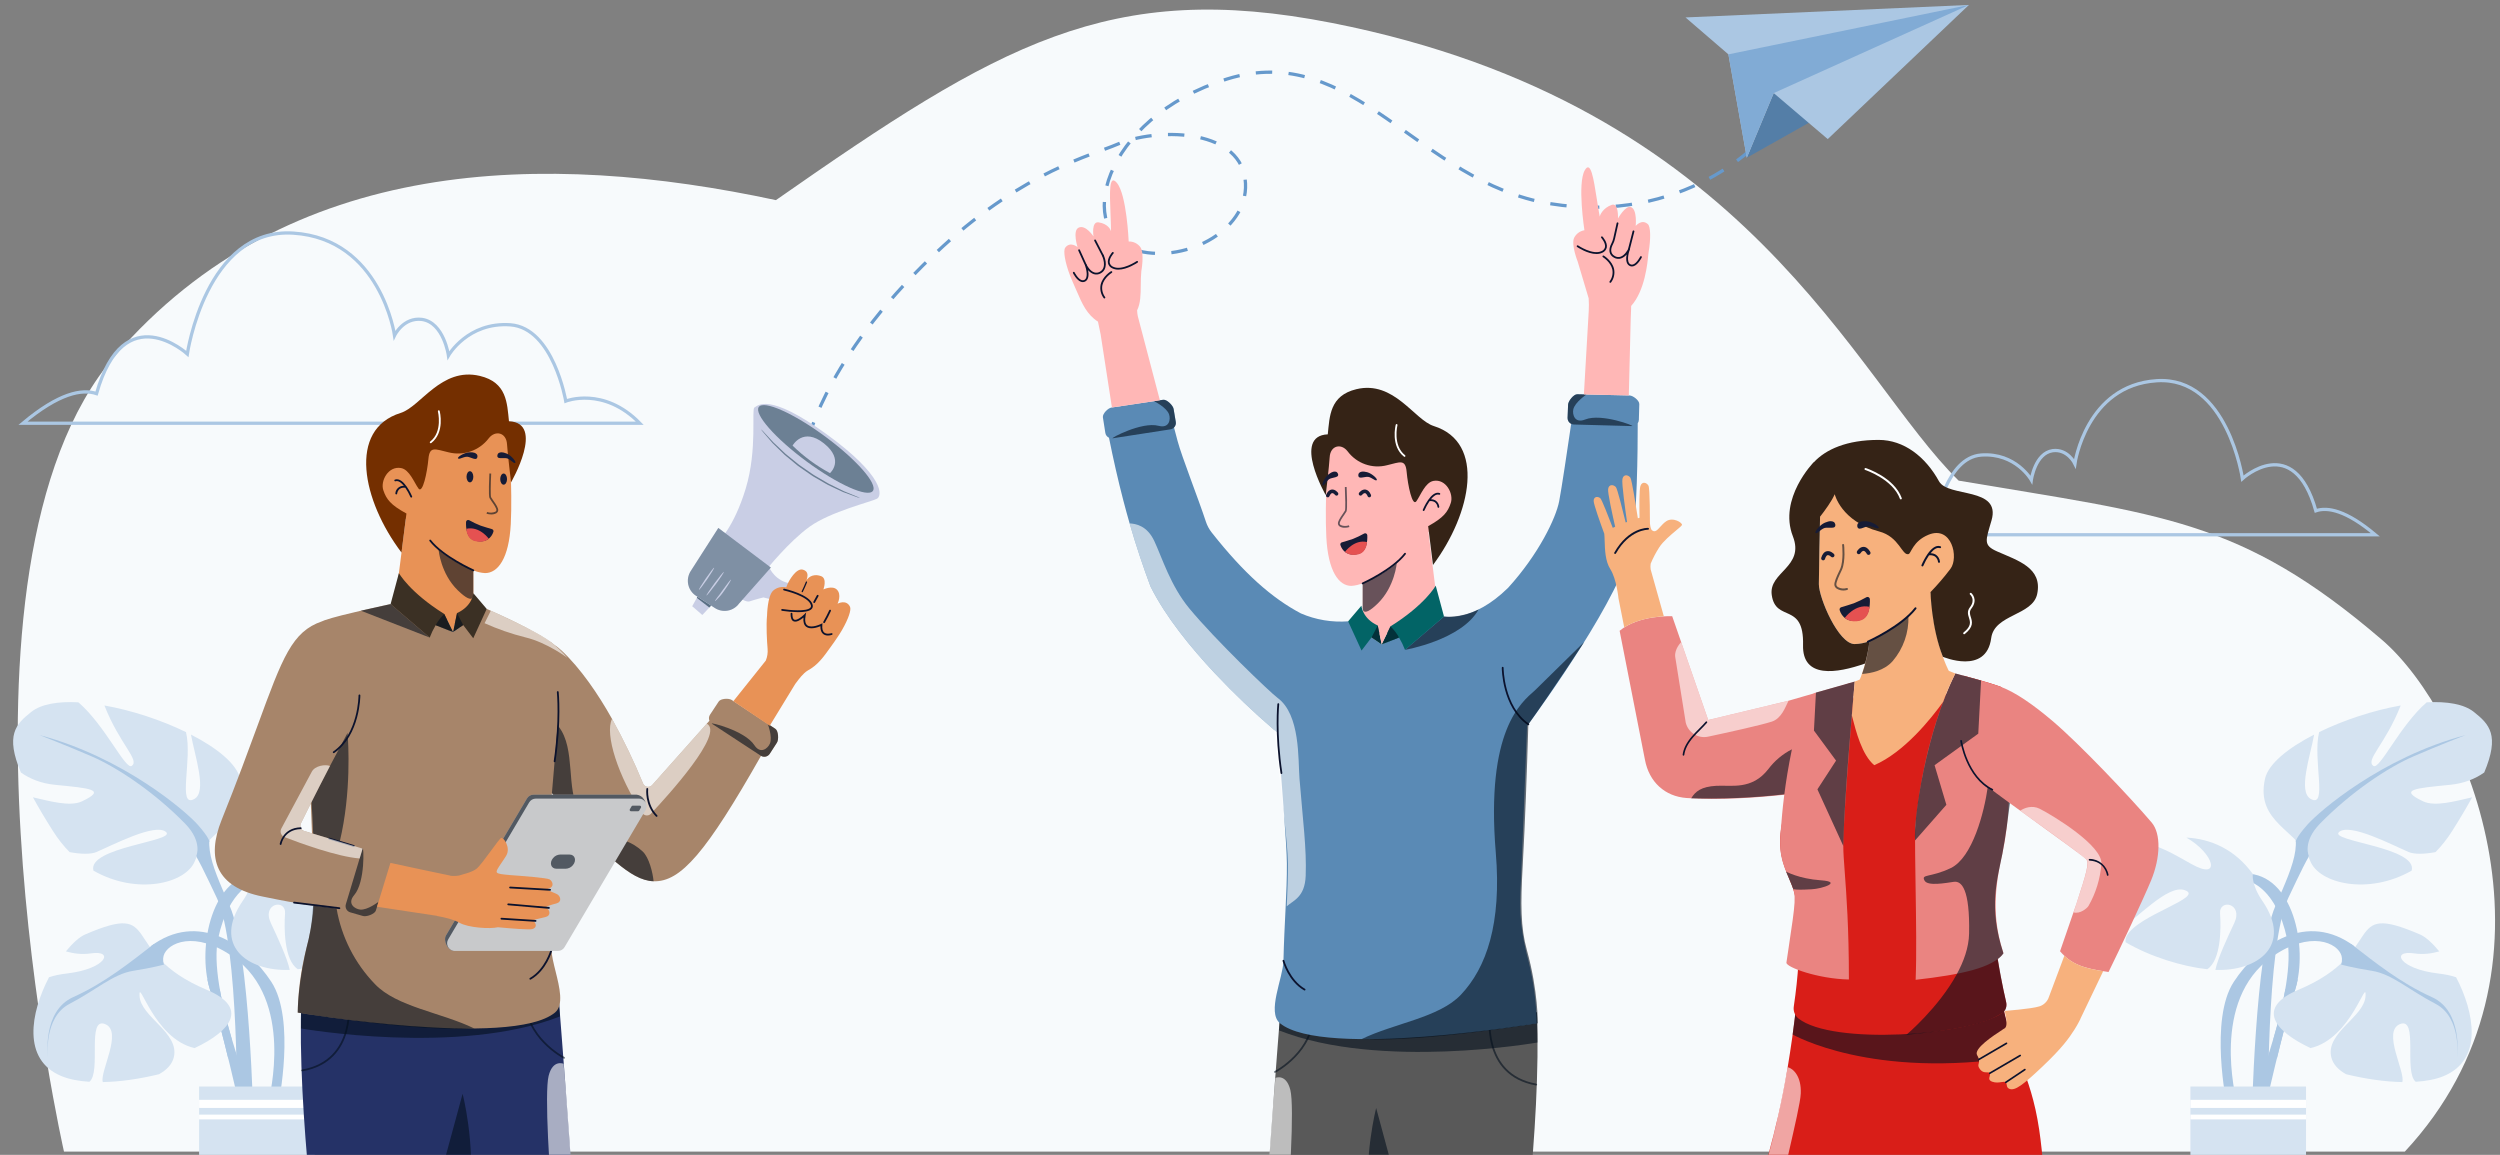 <svg width="762" height="352" viewBox="0 0 762 352" fill="none" xmlns="http://www.w3.org/2000/svg">
<rect x="0" y="0" width="762" height="352" fill="#808080" stroke="none"/>
<g clip-path="url(#clip0_4400_21566)">
<path d="M19.5 350.999C19.5 350.999 -20.865 173.325 35 108.5C88 47 166.5 46 236.5 61C304.5 13.5 338.111 -6.364 406 7C533 32 565.169 115.415 597 146.5C659 157 682.838 158.018 726 195C752.416 217.634 784.696 295.5 733 350.999H19.5Z" fill="#F7FAFC"/>
<path d="M68.623 247.091C60.338 254.627 63.926 262.193 70.053 276.217C76.179 290.242 77.258 342.006 77.258 342.006L72.212 341.279C72.212 341.279 72.941 288.089 66.085 273.686C59.229 259.312 56.341 252.125 50.215 256.781C44.117 261.465 68.623 247.091 68.623 247.091Z" fill="#ABC7E3"/>
<path d="M73.171 237.315C72.15 232.834 66.199 228.004 58.205 223.901C59.401 230.506 63.194 241.301 59.256 243.513C53.946 246.51 58.73 231.437 56.688 223.145C49.191 219.478 40.147 216.511 31.832 215.027C31.832 215.056 31.861 215.085 31.861 215.114C36.559 226.985 42.685 231.641 40.147 233.445C38.251 234.784 32.066 221.108 23.897 214.066C17.771 213.746 12.578 214.561 9.514 217.005C4.788 220.759 1.579 224.076 6.364 235.453C9.077 237.402 12.607 238.799 16.72 239.206C27.544 240.283 32.591 240.632 25.006 244.24C21.301 245.986 15.087 244.153 10.04 243.018C11.673 246.015 13.686 249.419 16.137 253.289C17.683 255.733 19.404 257.887 21.213 259.72C24.685 260.389 27.748 260.389 29.353 259.72C34.4 257.567 47.382 250.729 50.62 253.609C53.8 256.432 26.581 258.207 28.477 265.365C41.664 272.93 56.747 269.351 59.431 262.368C62.99 252.998 76.206 250.787 73.171 237.315Z" fill="#D5E3F1"/>
<path d="M45.921 288.439C60.333 277.644 75.124 287.711 82.68 299.234C90.236 310.727 84.838 336.624 84.838 336.624C84.838 336.624 81.95 336.624 81.95 335.547C81.95 334.471 89.885 304.995 71.127 291.698C59.399 283.376 50.938 287.391 49.859 291.349C48.78 295.306 54.556 302.493 54.556 302.493L45.921 288.439Z" fill="#ABC7E3"/>
<path d="M79.094 266.267C64.682 266.267 59.985 288.555 63.953 301.503C67.921 314.452 73.318 338.515 73.318 338.515L76.935 334.907C76.935 334.907 63.253 301.125 66.491 286.024C69.729 270.922 77.665 268.42 79.094 268.42C80.524 268.42 79.094 266.267 79.094 266.267Z" fill="#ABC7E3"/>
<path d="M66.986 301.591C65.965 300.252 64.711 299.147 63.194 298.419C63.398 299.496 63.631 300.514 63.952 301.504C65.761 307.41 67.861 315.616 69.612 322.803C69.758 321.872 70.02 320.475 70.4 318.264C70.487 317.74 70.545 317.187 70.604 316.605C69.203 311.804 67.861 306.596 66.986 301.591Z" fill="#ABC7E3"/>
<path d="M63.044 301.707C35.65 290.213 50.091 274.413 25.935 284.83C24.243 285.558 22.172 287.42 20.071 289.98C22.23 290.591 24.827 291.028 27.715 290.591C34.921 289.515 32.412 295.276 20.509 296.702C18.263 296.964 16.454 297.342 14.937 297.866C9.277 308.719 6.71 323.006 18.7 327.981C21.063 328.971 23.981 329.523 27.248 329.727C30.953 326.788 26.344 309.825 32.062 312.152C37.546 314.393 30.34 326.701 31.332 329.814C36.73 329.727 42.71 328.825 48.457 327.428C50.733 326.177 52.454 324.46 52.979 322.249C54.788 314.713 42.885 310.028 42.535 303.569C42.214 297.633 46.882 316.662 59.31 319.456C70.542 314.189 75.852 307.09 63.044 301.707Z" fill="#D5E3F1"/>
<path d="M82.565 281.368C79.677 275.257 87.262 273.832 86.882 278.487C86.561 282.619 86.532 292.687 90.792 295.422C98.143 294.636 108.121 291.668 115.677 287.187C115.764 286.576 115.677 285.965 115.356 285.325C112.118 278.865 91.2 273.453 97.706 271.3C102.87 269.583 111.913 279.709 119.236 284.83C123.612 281.513 126.559 277.556 126.559 273.162C126.559 267.197 119.294 260.418 109.871 257.188C105.641 257.624 101.703 259.923 95.547 263.386C86.474 268.507 88.574 260.214 97.151 255.297C89.741 255.675 82.361 258.847 76.905 266.383C76.905 266.383 77.43 269.613 73.988 274.588C64.652 288.206 75.417 296.12 88.312 295.625C87.582 292.046 84.549 285.587 82.565 281.368Z" fill="#D5E3F1"/>
<path d="M46.796 287.827C39.736 293.268 31.918 299.611 22.32 303.918C12.722 308.224 14.618 322.278 14.618 322.278C14.618 322.278 13.188 310.145 21.182 305.984C29.205 301.823 34.485 296.876 40.553 295.916C46.651 294.956 50.005 293.996 50.005 293.996C50.005 293.996 48.08 290.155 49.218 288.729C50.326 287.303 46.796 287.827 46.796 287.827Z" fill="#ABC7E3"/>
<path d="M12.052 224.047C37.841 230.914 56.746 247.383 60.276 251.369C63.806 255.356 63.806 256.49 63.806 256.49L61.093 261.611L59.809 260.971C59.809 260.971 61.88 256.665 56.454 251.078C47.06 241.447 35.624 233.824 27.776 230.477C19.899 227.073 12.052 224.047 12.052 224.047Z" fill="#ABC7E3"/>
<path d="M83.234 366.419H73.373C66.371 366.419 60.683 360.745 60.683 353.762V331.182H95.924V353.762C95.924 360.774 90.236 366.419 83.234 366.419Z" fill="#D5E3F1"/>
<path d="M60.683 335.227H95.924V337.7H60.683V335.227Z" fill="white"/>
<path d="M60.683 339.736H95.924V341.191H60.683V339.736Z" fill="white"/>
<path d="M694.935 247.091C703.221 254.627 699.632 262.193 693.506 276.217C687.379 290.242 686.3 342.006 686.3 342.006L691.347 341.279C691.347 341.279 690.618 288.089 697.474 273.686C704.329 259.312 707.218 252.125 713.344 256.781C719.441 261.465 694.935 247.091 694.935 247.091Z" fill="#ABC7E3"/>
<path d="M690.387 237.315C691.408 232.834 697.36 228.004 705.353 223.901C704.157 230.506 700.365 241.301 704.303 243.513C709.613 246.51 704.828 231.437 706.87 223.145C714.368 219.478 723.412 216.511 731.726 215.027C731.726 215.056 731.697 215.085 731.697 215.114C727 226.985 720.874 231.641 723.412 233.445C725.308 234.784 731.493 221.108 739.662 214.066C745.788 213.746 750.981 214.561 754.044 217.005C758.77 220.759 761.979 224.076 757.195 235.453C754.482 237.402 750.952 238.799 746.838 239.206C736.015 240.283 730.968 240.632 738.553 244.24C742.258 245.986 748.472 244.153 753.519 243.018C751.885 246.015 749.872 249.419 747.422 253.289C745.875 255.733 744.154 257.887 742.345 259.72C738.874 260.389 735.811 260.389 734.206 259.72C729.159 257.567 716.177 250.729 712.938 253.609C709.758 256.432 736.977 258.207 735.081 265.365C721.895 272.93 706.812 269.351 704.128 262.368C700.569 252.998 687.353 250.787 690.387 237.315Z" fill="#D5E3F1"/>
<path d="M717.638 288.439C703.226 277.644 688.435 287.711 680.879 299.234C673.323 310.727 678.72 336.624 678.72 336.624C678.72 336.624 681.608 336.624 681.608 335.547C681.608 334.471 673.673 304.995 692.432 291.698C704.16 283.376 712.62 287.391 713.699 291.349C714.779 295.306 709.002 302.493 709.002 302.493L717.638 288.439Z" fill="#ABC7E3"/>
<path d="M684.465 266.267C698.876 266.267 703.573 288.555 699.606 301.503C695.638 314.452 690.241 338.515 690.241 338.515L686.623 334.907C686.623 334.907 700.306 301.125 697.068 286.024C693.829 270.922 685.894 268.42 684.465 268.42C683.035 268.42 684.465 266.267 684.465 266.267Z" fill="#ABC7E3"/>
<path d="M696.572 301.591C697.593 300.252 698.848 299.147 700.365 298.419C700.161 299.496 699.927 300.514 699.606 301.504C697.798 307.41 695.697 315.616 693.947 322.803C693.801 321.872 693.538 320.475 693.159 318.264C693.072 317.74 693.013 317.187 692.955 316.605C694.355 311.804 695.697 306.596 696.572 301.591Z" fill="#ABC7E3"/>
<path d="M700.514 301.707C727.908 290.213 713.468 274.413 737.623 284.83C739.315 285.558 741.387 287.42 743.487 289.98C741.328 290.591 738.732 291.028 735.844 290.591C728.638 289.515 731.147 295.276 743.05 296.702C745.296 296.964 747.105 297.342 748.622 297.866C754.282 308.719 756.849 323.006 744.858 327.981C742.495 328.971 739.578 329.523 736.311 329.727C732.606 326.788 737.215 309.825 731.497 312.152C726.012 314.393 733.218 326.701 732.226 329.814C726.829 329.727 720.848 328.825 715.101 327.428C712.826 326.177 711.104 324.46 710.579 322.249C708.771 314.713 720.673 310.028 721.024 303.569C721.344 297.633 716.677 316.662 704.249 319.456C693.017 314.189 687.707 307.09 700.514 301.707Z" fill="#D5E3F1"/>
<path d="M680.994 281.368C683.882 275.257 676.297 273.832 676.676 278.487C676.997 282.619 677.026 292.687 672.767 295.422C665.415 294.636 655.438 291.668 647.882 287.187C647.794 286.576 647.882 285.965 648.203 285.325C651.441 278.865 672.359 273.453 665.853 271.3C660.689 269.583 651.645 279.709 644.323 284.83C639.947 281.513 637 277.556 637 273.162C637 267.197 644.264 260.418 653.687 257.188C657.918 257.624 661.856 259.923 668.012 263.386C677.085 268.507 674.984 260.214 666.407 255.297C673.817 255.675 681.198 258.847 686.654 266.383C686.654 266.383 686.128 269.613 689.571 274.588C698.907 288.206 688.142 296.12 675.247 295.625C675.976 292.046 679.01 285.587 680.994 281.368Z" fill="#D5E3F1"/>
<path d="M716.762 287.827C723.822 293.268 731.641 299.611 741.239 303.918C750.837 308.224 748.941 322.278 748.941 322.278C748.941 322.278 750.37 310.145 742.377 305.984C734.354 301.823 729.074 296.876 723.005 295.916C716.908 294.956 713.553 293.996 713.553 293.996C713.553 293.996 715.479 290.155 714.341 288.729C713.232 287.303 716.762 287.827 716.762 287.827Z" fill="#ABC7E3"/>
<path d="M751.507 224.047C725.717 230.914 706.813 247.383 703.283 251.369C699.753 255.356 699.753 256.49 699.753 256.49L702.466 261.611L703.749 260.971C703.749 260.971 701.678 256.665 707.104 251.078C716.498 241.447 727.934 233.824 735.782 230.477C743.659 227.073 751.507 224.047 751.507 224.047Z" fill="#ABC7E3"/>
<path d="M680.325 366.419H690.185C697.187 366.419 702.876 360.745 702.876 353.762V331.182H667.634V353.762C667.634 360.774 673.323 366.419 680.325 366.419Z" fill="#D5E3F1"/>
<path d="M702.876 335.227H667.634V337.7H702.876V335.227Z" fill="white"/>
<path d="M702.876 339.736H667.634V341.191H702.876V339.736Z" fill="white"/>
<path d="M172.443 122.248C172.443 122.248 168.672 100.028 155.609 99.007C142.546 98.065 136.688 108.351 136.688 108.351C136.688 108.351 135.274 98.301 128.607 97.359C122.951 96.652 120.258 102.227 120.258 102.227C120.258 102.227 116.083 72.784 89.418 71.056C62.754 69.329 57.097 107.88 57.097 107.88C57.097 107.88 37.84 90.214 29.423 119.971C24.979 118.479 17.976 119.814 7 129H26.46H36.695H72.854H123.692H195C183.957 117.694 172.443 122.248 172.443 122.248Z" stroke="#ABC7E3"/>
<path d="M590.238 157.528C590.238 157.528 593.287 139.523 603.848 138.696C614.41 137.932 619.146 146.267 619.146 146.267C619.146 146.267 620.289 138.123 625.679 137.36C630.252 136.787 632.43 141.304 632.43 141.304C632.43 141.304 635.805 117.445 657.364 116.046C678.923 114.646 683.496 145.885 683.496 145.885C683.496 145.885 699.066 131.57 705.871 155.683C709.464 154.474 715.126 155.556 724 163H708.266H699.991H670.756H629.653H572C580.928 153.838 590.238 157.528 590.238 157.528Z" stroke="#ABC7E3"/>
<path d="M246.5 133.5C246.5 133.5 252.5 107 287.5 75C312.454 52.185 333.135 47.202 340.5 44C352 39 377.382 38.87 379.5 54.5C381.558 69.688 361.872 80.204 347 76.5C327.104 71.545 335.5 36.082 374 24.082C412.5 12.082 432.5 55.582 472.5 62.082C512.5 68.582 537.5 44.082 540.5 37.582" stroke="#6699CC" stroke-dasharray="5 5"/>
<path d="M220.802 178.838C220.802 178.838 226.635 183.911 228.449 183.307C230.263 182.702 232.681 182.098 232.681 182.098L248.232 185.992C248.896 186.109 249.579 185.962 250.137 185.582C250.694 185.203 251.081 184.621 251.216 183.961L249.61 177.865C249.61 177.865 244.442 180.028 241.146 177.866C236.309 177.261 234.495 173.029 234.495 173.029L230.867 175.447L220.802 178.838Z" fill="#C9CEE5"/>
<path d="M218.73 165.366C218.73 165.366 223.651 160.968 227.292 148.921C230.933 136.874 228.971 124.682 229.96 124.2C230.949 123.719 234.081 119.37 251.94 132.343C269.8 145.315 268.908 151.147 267.3 152.019C265.692 152.891 253.121 155.955 246.769 160.535C240.416 165.116 233.682 173.551 233.682 173.551L218.73 165.366Z" fill="#C9CEE5"/>
<path d="M212.144 181.601L216.108 184.17L217.888 185.326C219.061 186.086 220.481 186.368 221.855 186.112C223.229 185.856 224.452 185.082 225.273 183.951L234.962 172.989L218.945 160.918L210.512 174.089C209.738 175.303 209.475 176.774 209.78 178.181C210.086 179.588 210.935 180.818 212.144 181.601Z" fill="#C9CEE5"/>
<g opacity="0.4">
<path d="M212.144 181.601L216.108 184.17L217.888 185.326C219.061 186.086 220.481 186.368 221.855 186.112C223.229 185.856 224.452 185.082 225.273 183.951L234.962 172.989L218.945 160.918L210.512 174.089C209.738 175.303 209.475 176.774 209.78 178.181C210.086 179.588 210.935 180.818 212.144 181.601Z" fill="#0F3143"/>
</g>
<path d="M251.477 133.021C261.074 140.092 267.597 147.535 266.045 149.641C264.493 151.747 255.451 147.727 245.853 140.654C236.255 133.581 229.736 126.143 231.286 124.035C232.837 121.926 241.881 125.951 251.477 133.021Z" fill="#C9CEE5"/>
<g opacity="0.5">
<path d="M251.477 133.021C261.074 140.092 267.597 147.535 266.045 149.641C264.493 151.747 255.451 147.727 245.853 140.654C236.255 133.581 229.736 126.143 231.286 124.035C232.837 121.926 241.881 125.951 251.477 133.021Z" fill="#0F3143"/>
</g>
<path d="M214.066 187.45L216.756 184.591L212.58 181.886L210.985 184.783L214.066 187.45Z" fill="#C9CEE5"/>
<g opacity="0.6">
<path d="M212.58 181.886L216.756 184.591L216.203 185.179L212.388 182.23L212.58 181.886Z" fill="#0F3143"/>
</g>
<path d="M215.33 181.506C215.436 181.585 216.71 180.038 218.179 178.058C219.648 176.078 220.741 174.393 220.637 174.313C220.533 174.232 219.258 175.783 217.792 177.774C216.326 179.764 215.221 181.428 215.33 181.506Z" fill="#C9CEE5"/>
<path d="M213.039 179.784C213.148 179.858 214.275 178.409 215.553 176.546C216.832 174.682 217.78 173.112 217.669 173.036C217.558 172.959 216.435 174.409 215.157 176.273C213.878 178.136 212.928 179.707 213.039 179.784Z" fill="#C9CEE5"/>
<path d="M217.94 183.196C217.988 183.243 218.327 182.936 218.832 182.387C219.087 182.118 219.386 181.789 219.714 181.424C220.041 181.058 220.332 180.606 220.665 180.151C221.986 178.319 222.896 176.742 222.796 176.669C222.696 176.596 221.585 178.054 220.281 179.867C219.949 180.319 219.661 180.77 219.363 181.15C219.065 181.53 218.796 181.868 218.577 182.164C218.143 182.762 217.892 183.149 217.94 183.196Z" fill="#C9CEE5"/>
<path d="M241.574 135.814C241.574 135.814 244.757 130.042 251.135 135.142C257.512 140.242 252.984 144.21 252.984 144.21C248.804 141.963 244.963 139.136 241.574 135.814Z" fill="#C9CEE5"/>
<g opacity="0.5">
<path d="M231.961 130.865C231.931 130.882 232.256 131.296 232.86 132.02C233.463 132.744 234.344 133.786 235.465 135.047L237.441 136.977C237.797 137.321 238.165 137.678 238.545 138.048L239.121 138.608C239.325 138.801 239.541 138.961 239.753 139.14L242.454 141.368C242.689 141.562 242.927 141.755 243.164 141.952C243.4 142.149 243.672 142.31 243.922 142.496L245.489 143.587L247.057 144.674C247.313 144.839 247.57 145.039 247.832 145.194C248.095 145.348 248.369 145.508 248.628 145.656L251.661 147.411C251.903 147.546 252.13 147.698 252.381 147.816L253.108 148.162L254.501 148.822L257.006 149.992C258.578 150.597 259.861 151.05 260.747 151.368C261.201 151.556 261.669 151.705 262.147 151.814C261.721 151.573 261.276 151.367 260.816 151.2C259.925 150.83 258.671 150.314 257.132 149.679L254.677 148.461L253.307 147.786C253.071 147.672 252.832 147.554 252.589 147.435C252.346 147.315 252.126 147.159 251.88 147.023L248.867 145.259L248.08 144.796C247.811 144.639 247.583 144.459 247.312 144.279L245.756 143.197C245.24 142.825 244.712 142.472 244.198 142.116C243.954 141.945 243.679 141.773 243.446 141.578L242.738 141.002L240.041 138.821C239.823 138.636 239.608 138.482 239.407 138.3C239.206 138.117 239.019 137.932 238.827 137.751L237.715 136.703L235.715 134.824L233.009 131.908C232.69 131.531 232.34 131.182 231.961 130.865Z" fill="#0F3143"/>
</g>
<path d="M114.255 148.059C114.255 139.227 124.041 142.042 125.707 142.596C127.372 143.149 131.258 130.422 131.258 130.422C131.258 130.422 151.244 128.762 155.13 132.636C155.13 132.636 156.24 149.236 155.685 159.749C155.13 170.262 151.741 174.679 147.854 174.679C146.625 174.61 145.418 174.329 144.285 173.848L144.285 193.202L120.778 181.058L123.673 158.195C123.554 158.126 123.486 158.089 123.486 158.089C123.486 158.089 114.255 156.401 114.255 148.059Z" fill="#E89256"/>
<path d="M155.765 147.026C155.765 147.026 154.681 137.94 154.543 135.424C154.344 131.805 150.963 131.046 148.975 133.584C146.115 137.353 141.263 139.038 136.673 137.856C132.646 136.921 130.95 135.848 130.58 139.899C130.211 143.95 128.827 150.677 127.534 148.877C126.242 147.078 124.796 143.122 122.236 142.662C118.323 141.959 115.904 146.614 116.827 149.391C117.75 152.168 119.055 153.9 123.884 156.526L122.378 168.42C110.412 152.605 105.904 130.885 122.134 125.856C128.198 123.977 134.497 111.8 146.23 114.57C154.543 116.533 154.543 122.881 155.134 128.401C166.303 128.861 155.765 147.026 155.765 147.026Z" fill="#742F00"/>
<ellipse cx="1.038" cy="1.702" rx="1.038" ry="1.702" transform="matrix(-1 5.39348e-09 5.39348e-09 1 144.268 143.622)" fill="#161B36"/>
<ellipse cx="1.038" cy="1.702" rx="1.038" ry="1.702" transform="matrix(-1 5.39348e-09 5.39348e-09 1 154.543 144.329)" fill="#161B36"/>
<path d="M145.376 138.516C145.006 138.102 144.499 137.78 142.976 137.872C141.453 137.964 139.145 139.39 139.653 139.758C140.16 140.126 141.683 138.884 142.883 139.298C144.083 139.712 144.772 140.052 145.176 139.827C145.683 139.543 145.553 138.715 145.376 138.516Z" fill="#161B36"/>
<path d="M151.976 138.093C152.459 137.82 153.044 137.679 154.456 138.256C155.868 138.833 157.59 140.926 156.99 141.111C156.39 141.296 155.351 139.63 154.081 139.636C152.811 139.641 152.049 139.742 151.74 139.399C151.352 138.967 151.743 138.225 151.976 138.093Z" fill="#161B36"/>
<g style="mix-blend-mode:overlay" opacity="0.6">
<path d="M149.723 156.805C150.259 156.824 150.79 156.701 151.262 156.449C151.572 156.276 151.788 155.974 151.85 155.626C151.965 154.904 151.225 153.788 150.32 152.51C150.09 152.205 149.879 151.886 149.689 151.555C149.505 151.162 149.557 147.579 149.714 144.342L149.16 144.316C149.105 145.438 148.85 151.073 149.185 151.789C149.388 152.152 149.615 152.499 149.866 152.83C150.436 153.634 151.391 154.981 151.302 155.539C151.265 155.727 151.143 155.889 150.972 155.977C150.174 156.319 149.277 156.346 148.46 156.055L148.291 156.582C148.754 156.729 149.237 156.804 149.723 156.805Z" fill="#030F1C"/>
</g>
<path d="M150.395 162.069C150.442 161.906 150.422 161.731 150.339 161.582C150.256 161.434 150.117 161.325 149.952 161.279C149.136 161.043 147.63 160.6 146.483 160.211C145.288 159.739 144.125 159.187 143.003 158.561C142.807 158.455 142.57 158.457 142.377 158.566C142.183 158.675 142.059 158.877 142.05 159.098C141.972 160.801 142.177 164.127 144.864 164.805C148.132 165.63 149.843 163.868 150.395 162.069Z" fill="#161B36"/>
<path d="M148.975 164.193C148.975 164.193 146.163 160.278 142.146 161.172C142.146 161.172 142.14 164.23 144.729 164.919C147.517 165.66 148.975 164.193 148.975 164.193Z" fill="#E55151"/>
<path d="M120.381 146.172C123.043 145.274 125.514 151.048 125.618 151.295C125.678 151.436 125.611 151.598 125.47 151.657C125.329 151.716 125.166 151.65 125.107 151.509C124.677 150.513 124.15 149.56 123.536 148.665C122.974 148.567 122.397 148.672 121.906 148.961C121.42 149.322 121.11 149.871 121.052 150.473C121.03 150.606 120.914 150.704 120.778 150.704C120.763 150.705 120.748 150.703 120.733 150.701C120.66 150.689 120.595 150.649 120.552 150.589C120.509 150.529 120.492 150.455 120.504 150.383C120.601 149.043 121.748 148.023 123.095 148.081C122.304 147.105 121.402 146.41 120.559 146.696C120.466 146.728 120.362 146.707 120.287 146.642C120.213 146.577 120.179 146.477 120.198 146.38C120.217 146.283 120.287 146.203 120.381 146.172L120.381 146.172Z" fill="#0B122D"/>
<path d="M144.285 174.126C144.416 174.126 144.529 174.034 144.557 173.907C144.584 173.779 144.518 173.649 144.398 173.596C144.306 173.556 135.185 169.488 131.335 164.572C131.241 164.452 131.067 164.431 130.946 164.525C130.826 164.619 130.804 164.792 130.898 164.913C134.834 169.939 143.793 173.935 144.173 174.102C144.208 174.118 144.246 174.126 144.285 174.126Z" fill="#0B122D"/>
<path d="M131.278 135.102C131.339 135.102 131.399 135.081 131.448 135.044C135.637 131.801 134.078 125.516 134.01 125.25C133.971 125.103 133.82 125.014 133.672 125.052C133.524 125.09 133.435 125.239 133.472 125.387C133.488 125.449 135.007 131.588 131.107 134.606C131.014 134.679 130.977 134.803 131.015 134.915C131.054 135.027 131.159 135.102 131.278 135.102L131.278 135.102Z" fill="white"/>
<g style="mix-blend-mode:overlay" opacity="0.6">
<path d="M144.267 173.976C144.267 173.976 136.267 170.266 133.682 167.568C133.682 167.568 134.279 174.844 139.562 179.957C144.846 185.071 144.267 180.939 144.267 180.939L144.267 173.976Z" fill="#030F1C"/>
</g>
<path d="M170.299 304.336C170.299 304.336 176.818 385.841 176.449 399.363C176.08 412.886 174.972 496.215 174.972 496.215C174.972 496.215 166.109 500.967 156.876 496.215C156.876 496.215 151.336 444.683 148.751 429.333C146.166 413.983 146.905 393.15 146.905 393.15L133.61 360.623L110.649 497.275C110.649 497.275 98.895 500.236 93.355 496.581C93.355 496.581 94.463 470.632 93.355 445.048C92.248 419.465 94.463 400.825 97.787 390.957C97.787 390.957 90.406 338.691 91.883 304.336H170.299Z" fill="#253267"/>
<g style="mix-blend-mode:overlay" opacity="0.6">
<path d="M92.093 326.546C92.11 326.546 92.126 326.544 92.142 326.542C109.318 323.517 106.498 304.675 106.468 304.485C106.443 304.335 106.301 304.234 106.15 304.257C105.999 304.281 105.895 304.421 105.919 304.571C105.949 304.756 108.682 323.071 92.045 326.001C91.903 326.026 91.805 326.154 91.817 326.295C91.83 326.437 91.95 326.546 92.093 326.546Z" fill="#030F1C"/>
</g>
<g style="mix-blend-mode:overlay" opacity="0.6">
<path d="M171.915 322.704C172.043 322.704 172.154 322.618 172.185 322.495C172.215 322.372 172.157 322.245 172.044 322.186C171.924 322.124 160.038 315.838 160.667 304.543C160.671 304.47 160.645 304.399 160.596 304.344C160.547 304.29 160.478 304.257 160.405 304.253C160.331 304.248 160.258 304.273 160.203 304.322C160.148 304.371 160.115 304.44 160.112 304.513C159.464 316.165 171.664 322.609 171.787 322.673C171.827 322.694 171.871 322.704 171.915 322.704Z" fill="#030F1C"/>
</g>
<g style="mix-blend-mode:overlay" opacity="0.6">
<path d="M170.299 304.336L170.65 309.816C139.78 321.926 91.729 313.476 91.729 313.476L91.883 304.336H170.299Z" fill="#030F1C"/>
</g>
<g style="mix-blend-mode:overlay" opacity="0.6">
<path d="M133.609 360.623L141.001 333.394C141.001 333.394 144.873 348.14 143.211 364.095C141.55 380.049 143.211 384.115 143.211 384.115L133.609 360.623Z" fill="#030F1C"/>
</g>
<g style="mix-blend-mode:overlay" opacity="0.6">
<path d="M171.78 324.24C171.78 324.24 168.514 322.795 167.222 327.912C165.929 333.029 167.461 358.247 168.938 372.501C170.416 386.754 172.193 408.5 172.475 419.83C172.756 431.16 175.858 433.361 175.858 433.361C175.858 433.361 176.817 401.119 176.269 392.775C175.722 384.431 174.301 351.196 171.78 324.24Z" fill="white"/>
</g>
<path fill-rule="evenodd" clip-rule="evenodd" d="M78.561 221.003C75.738 228.706 72.258 238.198 67.555 249.906C62.836 261.653 65.806 270.413 80.046 273.268C80.725 273.404 81.382 273.537 82.033 273.67C85.814 274.438 89.374 275.161 95.655 276.035C95.275 280.671 94.456 285.261 93.21 289.744C91.678 295.929 90.853 302.266 90.749 308.636C90.749 308.636 155.841 319.553 169.147 308.636C171.908 306.371 170.554 300.941 169.323 296.005C168.716 293.57 168.139 291.254 168.101 289.499C167.994 284.56 167.764 279.864 167.547 275.417C167.271 269.763 167.014 264.515 167.055 259.69C167.088 255.797 167.596 249.196 168.226 241.708C168.254 241.748 168.282 241.787 168.309 241.827C168.34 241.871 168.371 241.916 168.403 241.96C173.939 249.684 180.434 256.679 187.733 262.777C191.925 266.282 195.52 268.491 199.209 268.611C207.492 268.88 215.261 259.804 231.958 230.383C232.866 230.916 234.033 230.646 234.612 229.77L236.809 226.357C237.41 225.445 237.253 222.754 236.339 222.154L223.026 213.348C222.111 212.749 219.669 212.9 219.068 213.812L216.409 217.842C216.049 218.389 215.983 219.077 216.234 219.682L215.419 220.579L198.787 239.271C198.407 239.7 197.831 239.903 197.265 239.808C196.698 239.712 196.222 239.331 196.005 238.801C193.236 232.064 190.079 225.493 186.551 219.118C182.31 211.532 176.957 203.72 171.223 198.341C170.493 197.666 169.714 197.047 168.892 196.486C164.084 192.35 148.347 185.597 148.347 185.597L138.097 192.66L119.056 184.125C119.056 184.125 103.917 187.314 98.995 189.031C98.701 189.134 98.415 189.252 98.135 189.386C89.003 192.521 86.153 200.293 78.561 221.003ZM95.09 254L92.728 253.287C92.261 253.146 91.879 252.808 91.684 252.362C91.489 251.917 91.5 251.408 91.714 250.971C92.378 249.616 93.412 247.521 94.733 244.89C94.86 248.169 94.981 251.256 95.09 254Z" fill="#A7856A"/>
<path d="M161.64 298.608C161.688 298.608 161.736 298.595 161.778 298.571C166.622 295.786 168.3 289.824 168.369 289.572C168.409 289.424 168.322 289.272 168.174 289.232C168.026 289.192 167.874 289.279 167.833 289.426C167.817 289.486 166.143 295.422 161.501 298.092C161.392 298.154 161.339 298.282 161.371 298.403C161.404 298.524 161.514 298.608 161.64 298.608Z" fill="#0B122D"/>
<g style="mix-blend-mode:overlay" opacity="0.6">
<path d="M172.933 200.515C172.933 200.515 166.716 195.84 160.163 194.276C155.888 193.208 151.717 191.76 147.701 189.951L149.603 186.146C149.603 186.146 163.732 192.405 167.667 195.533C169.602 196.994 171.368 198.665 172.933 200.515Z" fill="white"/>
</g>
<g style="mix-blend-mode:overlay" opacity="0.6">
<path d="M100.576 233.472C100.776 233.09 100.975 232.703 101.181 232.316C102.667 229.485 104.265 226.48 105.94 223.388C106.176 226.377 107.135 241.573 103.565 256.471C103.558 256.499 103.553 256.527 103.546 256.555L95.457 254.111C95.312 250.485 95.126 247.158 94.953 244.451C96.494 241.388 98.403 237.639 100.576 233.472Z" fill="#030F1C"/>
</g>
<g style="mix-blend-mode:overlay" opacity="0.6">
<path d="M95.436 276.004C97.491 276.291 99.843 276.595 102.591 276.922C104.076 285.583 108.14 293.598 114.256 299.926C120.915 306.956 134.686 308.636 144.573 313.488C125.64 314.524 90.749 308.636 90.749 308.636C90.749 308.636 90.648 299.686 94.083 286.189C94.834 282.841 95.287 279.432 95.436 276.004V276.004Z" fill="#030F1C"/>
</g>
<g style="mix-blend-mode:overlay" opacity="0.6">
<path d="M130.973 194.333L109.996 186.146L119.056 184.125L130.973 194.333Z" fill="#030F1C"/>
</g>
<g style="mix-blend-mode:overlay" opacity="0.6">
<path d="M231.867 230.335L216.977 220.579C216.083 219.993 227.015 222.649 229.918 227.112C231.797 230.001 234.053 228.112 234.672 226.639C235.539 224.574 233.981 220.595 233.981 220.595C233.995 220.575 236.162 222.067 236.175 222.047L236.339 222.154C237.253 222.754 237.41 225.445 236.809 226.357L234.612 229.77C234.011 230.682 232.782 230.935 231.867 230.335Z" fill="#030F1C"/>
</g>
<g style="mix-blend-mode:overlay" opacity="0.6">
<path d="M198.389 248.031C203.596 242.493 220.952 223.396 215.418 220.577L198.789 239.269C198.408 239.699 197.832 239.902 197.265 239.807C196.698 239.711 196.221 239.331 196.003 238.8C193.235 232.063 190.079 225.49 186.55 219.116C184.265 223.719 188.372 236.599 195.781 247.804C196.061 248.23 196.521 248.504 197.03 248.548C197.539 248.592 198.04 248.402 198.389 248.031Z" fill="white"/>
</g>
<path d="M200.131 248.974C200.242 248.974 200.343 248.908 200.387 248.805C200.43 248.703 200.408 248.585 200.33 248.505C197.065 245.148 197.557 240.532 197.562 240.486C197.58 240.334 197.471 240.197 197.318 240.179C197.166 240.161 197.028 240.27 197.011 240.422C196.987 240.621 196.478 245.341 199.932 248.89C199.984 248.944 200.056 248.974 200.131 248.974Z" fill="#0B122D"/>
<g style="mix-blend-mode:overlay" opacity="0.6">
<path d="M168.226 241.708C168.781 235.098 169.43 227.798 169.929 221.053C170.05 221.198 170.171 221.343 170.291 221.494C175.558 228.141 172.5 240.98 176.486 246.685C184.419 258.036 189.034 253.252 195.862 259.508C197.866 261.344 199.003 266.165 199.209 268.611C195.52 268.491 191.925 266.282 187.734 262.777C180.434 256.679 173.939 249.684 168.403 241.96C168.343 241.876 168.286 241.792 168.226 241.708Z" fill="#030F1C"/>
</g>
<path d="M135.936 285.126L155.322 252.335L160.624 243.366C161.045 242.652 161.814 242.214 162.645 242.215L194.061 242.215C194.991 242.321 195.817 242.856 196.293 243.659C196.396 243.804 196.491 243.956 196.576 244.113C196.708 244.348 196.816 244.597 196.898 244.854C196.898 244.86 196.904 244.86 196.904 244.865C197.157 245.473 197.137 246.16 196.848 246.752L196.881 246.686C196.867 246.725 196.85 246.764 196.831 246.802L196.815 246.824C196.809 246.83 196.809 246.835 196.804 246.841C196.789 246.875 196.773 246.908 196.754 246.94L179.483 276.156L176.352 281.446L172.066 288.7C171.645 289.414 170.876 289.852 170.045 289.851L138.629 289.851C138.514 289.851 138.399 289.841 138.285 289.824C136.469 289.818 135.015 286.686 135.936 285.126Z" fill="#C8C9CB"/>
<g style="mix-blend-mode:overlay" opacity="0.6">
<path d="M197.007 246.339C197.027 246.258 197.043 246.177 197.055 246.095C197.044 246.177 197.028 246.259 197.007 246.339Z" fill="#030F1C"/>
<path d="M196.883 246.685C196.865 246.722 196.852 246.763 196.831 246.799L196.803 246.843C196.831 246.79 196.859 246.738 196.883 246.685Z" fill="#030F1C"/>
<path d="M196.91 246.626C196.948 246.533 196.981 246.438 197.007 246.341C196.983 246.439 196.95 246.534 196.91 246.626Z" fill="#030F1C"/>
<path d="M138.285 289.824C137.513 289.71 136.849 289.221 136.512 288.52C136.176 287.819 136.212 286.996 136.608 286.327L156.372 252.9L161.296 244.566C161.717 243.853 162.486 243.415 163.317 243.415L194.733 243.415C195.681 243.411 196.538 243.98 196.898 244.854C196.816 244.597 196.708 244.348 196.576 244.113C196.492 243.955 196.398 243.803 196.293 243.659C195.817 242.856 194.991 242.321 194.061 242.215L162.645 242.215C161.814 242.214 161.045 242.652 160.624 243.366L155.322 252.335L135.936 285.126C135.015 286.686 136.469 289.818 138.285 289.824Z" fill="#030F1C"/>
</g>
<g style="mix-blend-mode:overlay" opacity="0.6">
<path d="M195.019 245.566L192.845 245.566C192.703 245.566 192.572 245.641 192.501 245.763L191.969 246.669C191.897 246.792 191.896 246.945 191.968 247.068C192.039 247.192 192.171 247.268 192.314 247.268L194.488 247.268C194.63 247.268 194.761 247.193 194.833 247.071L195.364 246.165C195.436 246.042 195.437 245.89 195.366 245.766C195.295 245.642 195.162 245.566 195.019 245.566Z" fill="#030F1C"/>
</g>
<g style="mix-blend-mode:overlay" opacity="0.6">
<path d="M173.588 260.462L170.736 260.462C169.896 260.495 169.111 260.885 168.579 261.534C167.354 262.977 167.922 264.79 169.599 264.79L172.45 264.79C173.29 264.757 174.075 264.367 174.607 263.718C175.832 262.275 175.264 260.462 173.588 260.462Z" fill="#030F1C"/>
</g>
<g style="mix-blend-mode:overlay" opacity="0.6">
<path d="M105.412 275.618L110.535 258.606C110.843 257.585 111.414 268.786 107.954 272.834C105.714 275.455 108.175 277.07 109.767 277.239C112.001 277.477 115.381 274.852 115.381 274.852C115.405 274.859 114.589 277.356 114.612 277.362L114.556 277.549C114.241 278.594 111.698 279.514 110.65 279.2L106.741 278.078C106.237 277.927 105.814 277.584 105.565 277.122C105.316 276.661 105.261 276.12 105.412 275.618Z" fill="#030F1C"/>
</g>
<path d="M103.454 277.095C103.6 277.095 103.721 276.981 103.73 276.836C103.739 276.69 103.633 276.562 103.488 276.544L89.666 274.839C89.568 274.826 89.47 274.867 89.409 274.946C89.349 275.025 89.336 275.13 89.375 275.222C89.414 275.313 89.499 275.376 89.598 275.388L103.419 277.093C103.431 277.095 103.442 277.095 103.454 277.095Z" fill="#0B122D"/>
<path d="M107.831 258.125C107.969 258.125 108.086 258.024 108.106 257.889C108.126 257.753 108.044 257.623 107.912 257.583L100.416 255.319C100.27 255.276 100.116 255.359 100.072 255.505C100.028 255.65 100.11 255.804 100.255 255.849L107.751 258.113C107.777 258.121 107.804 258.125 107.831 258.125Z" fill="#0B122D"/>
<g style="mix-blend-mode:overlay" opacity="0.6">
<path d="M85.754 252.533C88.113 248.128 93.956 237.218 95.062 235.17C96.017 233.41 99.116 232.891 100.576 233.472C96.35 241.577 93.109 248.123 91.672 251.055C91.469 251.472 91.459 251.956 91.645 252.381C91.831 252.805 92.195 253.127 92.64 253.26L110.219 258.571L110.518 258.662L109.616 261.659C102.795 261.141 91.305 256.926 86.729 255.157C86.229 254.963 85.836 254.565 85.649 254.064C85.463 253.562 85.501 253.005 85.754 252.533Z" fill="white"/>
</g>
<path d="M85.532 257.539C85.668 257.539 85.784 257.441 85.806 257.308C85.836 257.126 86.608 252.858 91.681 252.713C91.834 252.709 91.955 252.581 91.951 252.429C91.946 252.276 91.819 252.155 91.665 252.16C86.126 252.318 85.266 257.169 85.258 257.218C85.233 257.369 85.336 257.511 85.487 257.536C85.502 257.538 85.517 257.539 85.532 257.539Z" fill="#0B122D"/>
<path d="M101.713 229.564C101.77 229.564 101.825 229.546 101.871 229.514C109.809 224.021 109.834 212.063 109.834 211.943C109.833 211.791 109.709 211.668 109.556 211.668L109.554 211.668C109.481 211.668 109.41 211.698 109.359 211.75C109.307 211.802 109.278 211.873 109.278 211.946C109.279 212.063 109.25 223.734 101.554 229.06C101.455 229.129 101.412 229.254 101.448 229.37C101.484 229.485 101.592 229.564 101.713 229.564Z" fill="#0B122D"/>
<path d="M169.045 232.336C169.183 232.336 169.299 232.236 169.32 232.101C171.171 219.85 170.293 210.988 170.284 210.9C170.268 210.748 170.132 210.637 169.979 210.653C169.826 210.669 169.716 210.804 169.731 210.957C169.741 211.044 170.611 219.842 168.771 232.018C168.748 232.17 168.852 232.31 169.004 232.333C169.018 232.335 169.032 232.336 169.045 232.336Z" fill="#0B122D"/>
<path fill-rule="evenodd" clip-rule="evenodd" d="M235.618 180.063C236.705 179.078 238.209 178.69 239.639 179.027C239.639 179.027 239.77 178.701 239.963 178.213C240.426 177.034 242.701 173.024 244.744 173.636C246.561 174.18 246.198 175.676 245.822 176.899C246.073 176.415 247.44 174.613 250.247 175.601C252.223 176.292 250.971 179.655 250.971 179.655C250.971 179.655 253.69 178.359 255.075 179.71C256.584 181.192 255.384 183.827 255.291 184.004C255.442 183.925 257.978 182.625 259.088 184.949C259.528 185.875 258.585 188.644 256.701 191.932C256.467 192.339 256.219 192.752 255.959 193.172C255.899 193.266 255.843 193.357 255.782 193.455L255.778 193.458C255.298 194.218 254.772 194.996 254.209 195.775L254.204 195.774C253.845 196.269 253.504 196.748 253.174 197.212L253.174 197.212C250.962 200.32 249.246 202.73 246.152 204.407L246.151 204.404C244.781 205.257 243.538 206.929 242.677 208.088C242.572 208.229 242.472 208.363 242.379 208.486L234.62 221.197L223.517 213.727L233.41 201.354C233.88 200.22 234.07 198.99 233.964 197.768C233.761 195.332 233.484 190.704 233.804 187.508C233.804 187.508 233.903 181.726 235.618 180.063ZM136.358 189.082L138.796 189.28L138.097 192.66L136.358 189.082ZM137.2 266.871C136.951 266.85 127.853 264.91 119.002 263.015L114.915 276.375L133.219 279.149C133.23 279.167 133.238 279.188 133.248 279.206C135.618 279.62 138.323 280.269 140.006 281.239C142.725 282.806 149.386 283.191 151.76 282.626C155.728 283 161.223 283.452 162.236 283.186C163.853 282.762 163.384 281.232 162.501 280.691C162.121 280.458 163.768 280.09 165.12 279.787C165.564 279.687 165.977 279.595 166.275 279.517C168.083 279.044 167.559 277.332 166.572 276.728C165.934 276.338 168.164 275.74 169.564 275.374C171.372 274.901 170.848 273.19 169.861 272.586C169.642 272.451 169.212 272.275 168.748 272.083C167.625 271.621 166.297 271.074 167.225 270.831C169.032 270.358 168.507 268.647 167.521 268.043C166.751 267.572 158.999 266.976 155.631 266.738C155.385 266.713 155.129 266.69 154.871 266.666C153.372 266.53 151.781 266.384 151.448 265.938C151.136 265.52 151.893 264.411 152.876 262.971C153.327 262.31 153.825 261.58 154.289 260.815C155.767 258.384 153.493 255.14 152.769 255.393C152.439 255.507 151.178 257.227 149.746 259.181C148.035 261.515 146.079 264.183 145.177 264.842C143.987 265.711 142.415 266.143 141.176 266.483C140.688 266.617 140.253 266.737 139.912 266.863C139.013 267.012 138.097 267.032 137.193 266.923L137.2 266.871Z" fill="#E89256"/>
<path d="M167.668 271.493C167.818 271.493 167.941 271.374 167.945 271.224C167.949 271.075 167.834 270.949 167.684 270.94L155.482 270.237C155.33 270.229 155.201 270.346 155.192 270.497C155.183 270.649 155.298 270.779 155.45 270.789L167.652 271.492L167.668 271.493Z" fill="#0B122D"/>
<path d="M167.316 277.005C167.464 277.005 167.586 276.889 167.592 276.741C167.599 276.593 167.487 276.466 167.34 276.453L154.931 275.37C154.778 275.356 154.643 275.469 154.63 275.621C154.617 275.773 154.73 275.907 154.882 275.921L167.291 277.004C167.299 277.005 167.308 277.006 167.316 277.005Z" fill="#0B122D"/>
<path d="M163.244 280.968C163.394 280.968 163.517 280.849 163.522 280.7C163.526 280.551 163.411 280.425 163.262 280.415L152.845 279.742C152.693 279.734 152.562 279.848 152.55 280C152.541 280.152 152.657 280.284 152.81 280.294L163.226 280.967L163.244 280.968Z" fill="#0B122D"/>
<path d="M241.252 186.762C241.406 186.765 241.528 186.891 241.525 187.044C241.513 187.762 241.603 188.664 242.107 188.876C242.829 189.181 244.321 188.076 245.091 187.307L245.733 186.665L245.56 187.555C245.261 189.094 245.434 190.12 246.073 190.605C247.369 191.586 250.216 190.19 250.244 190.176L250.692 189.954L250.644 190.45C250.532 191.624 250.742 192.425 251.268 192.832C252.066 193.452 253.388 192.993 253.401 192.988C253.545 192.936 253.704 193.011 253.756 193.155C253.808 193.298 253.733 193.457 253.589 193.509C253.196 193.64 252.784 193.708 252.369 193.71C251.853 193.728 251.347 193.573 250.929 193.271C250.323 192.802 250.032 191.994 250.063 190.864C249.143 191.247 246.978 191.984 245.738 191.046C245.043 190.52 244.761 189.575 244.897 188.23C244.137 188.867 242.822 189.778 241.891 189.386C241.257 189.119 240.947 188.327 240.97 187.034C240.97 186.96 241 186.89 241.053 186.838C241.106 186.787 241.178 186.76 241.252 186.762Z" fill="#0B122D"/>
<path d="M238.427 185.627C240.408 185.944 245.808 186.494 246.986 185.243C247.177 185.046 247.245 184.762 247.167 184.5C246.53 181.686 238.99 179.984 238.914 179.967C238.764 179.934 238.67 179.786 238.703 179.637C238.736 179.488 238.885 179.394 239.034 179.427C239.359 179.499 246.994 181.224 247.708 184.379C247.826 184.82 247.706 185.29 247.391 185.622C246.686 186.37 244.982 186.587 243.235 186.587C241.595 186.566 239.959 186.428 238.339 186.174C238.188 186.149 238.086 186.007 238.11 185.857C238.134 185.706 238.276 185.604 238.427 185.627L238.427 185.627Z" fill="#0B122D"/>
<path d="M251.425 189.794C251.347 189.924 251.18 189.968 251.048 189.893C250.916 189.818 250.869 189.651 250.943 189.519C251.597 188.377 252.208 187.191 252.76 185.994C252.824 185.855 252.988 185.794 253.128 185.858C253.267 185.922 253.328 186.086 253.264 186.225C252.706 187.437 252.087 188.638 251.425 189.794Z" fill="#0B122D"/>
<path d="M244.696 180.417C244.642 180.522 244.525 180.558 244.433 180.497C244.341 180.437 244.308 180.301 244.359 180.194C244.817 179.269 245.245 178.308 245.63 177.338C245.675 177.225 245.79 177.176 245.887 177.227C245.985 177.279 246.027 177.412 245.983 177.525C245.593 178.507 245.16 179.48 244.696 180.417Z" fill="#0B122D"/>
<path d="M248.412 183.653C248.365 183.74 248.275 183.796 248.175 183.798C248.076 183.801 247.983 183.75 247.931 183.666C247.879 183.581 247.877 183.475 247.925 183.388L248.979 181.461C249.027 181.374 249.117 181.319 249.217 181.316C249.316 181.314 249.409 181.364 249.461 181.449C249.513 181.534 249.515 181.639 249.467 181.726L248.412 183.653Z" fill="#0B122D"/>
<path fill-rule="evenodd" clip-rule="evenodd" d="M135.414 187.139C124.812 180.521 121.586 174.679 121.586 174.679L119.055 184.125L130.973 194.333C131.47 193.027 132.078 191.765 132.79 190.561L138.097 192.66L135.414 187.139ZM138.097 192.66L141.193 190.526L144.247 194.543L148.347 185.597L144.286 180.813C144.286 180.813 144.032 184.721 139.295 186.87L138.097 192.66Z" fill="#3B3024"/>
<g style="mix-blend-mode:overlay" opacity="0.6">
<path d="M135.414 187.139L138.097 192.66L132.789 190.561C133.477 189.289 134.363 188.134 135.414 187.139Z" fill="#030F1C"/>
</g>
<g style="mix-blend-mode:overlay" opacity="0.6">
<path d="M139.295 186.87L138.097 192.66L141.193 190.526L139.295 186.87Z" fill="#030F1C"/>
</g>
<path d="M540.625 28.374L532.423 48.078L555.717 34.96L540.625 28.374Z" fill="#547EA7"/>
<path d="M600.12 1.506L557.098 42.395L540.625 28.374L532.423 48.078L526.81 16.568L513.741 5.315L600.12 1.506Z" fill="#ABC7E3"/>
<path d="M600.12 1.506L540.625 28.374L532.423 48.078L526.81 16.568L600.12 1.506Z" fill="#81ABD5"/>
<path d="M444.55 152.094C444.55 143.307 435.034 146.108 433.414 146.659C431.795 147.209 428.016 134.548 428.016 134.548C428.016 134.548 408.582 132.896 404.803 136.75C404.803 136.75 403.723 153.265 404.263 163.724C404.803 174.184 408.098 178.578 411.877 178.578C413.072 178.509 414.247 178.229 415.348 177.751V197.006L438.207 184.924L435.391 162.178C435.507 162.109 435.573 162.073 435.573 162.073C435.573 162.073 444.55 160.393 444.55 152.094Z" fill="#FFB7B6"/>
<path d="M404.088 150.922C404.088 150.922 405.149 141.88 405.284 139.377C405.479 135.775 408.789 135.02 410.736 137.545C413.535 141.296 418.286 142.973 422.78 141.797C426.723 140.866 428.383 139.798 428.745 143.829C429.106 147.861 430.462 154.555 431.727 152.764C432.992 150.974 434.408 147.037 436.915 146.579C440.745 145.879 443.114 150.512 442.21 153.276C441.307 156.039 440.029 157.763 435.3 160.376L436.775 172.212C448.491 156.474 452.904 134.86 437.014 129.855C431.077 127.985 424.91 115.867 413.423 118.624C405.284 120.577 405.284 126.894 404.706 132.388C393.771 132.846 404.088 150.922 404.088 150.922Z" fill="#352316"/>
<path d="M438.813 150.275C436.191 149.382 433.769 155.131 433.666 155.377C433.608 155.517 433.673 155.678 433.812 155.737C433.845 155.751 433.882 155.759 433.918 155.759C434.028 155.759 434.127 155.692 434.169 155.59C434.593 154.597 435.112 153.648 435.718 152.757C436.268 152.661 436.834 152.766 437.314 153.053C437.792 153.413 438.097 153.959 438.154 154.558C438.176 154.691 438.289 154.789 438.422 154.789C438.437 154.789 438.452 154.788 438.467 154.785C438.616 154.76 438.716 154.618 438.692 154.468C438.614 153.716 438.222 153.034 437.614 152.592C437.177 152.313 436.669 152.168 436.152 152.176C436.929 151.206 437.815 150.515 438.638 150.797C438.78 150.846 438.935 150.769 438.983 150.625C439.032 150.481 438.956 150.325 438.813 150.275H438.813Z" fill="#0B122D"/>
<path d="M415.323 178.11C415.194 178.11 415.083 178.019 415.056 177.891C415.029 177.764 415.095 177.635 415.213 177.582C415.303 177.542 424.266 173.492 428.048 168.597C428.141 168.477 428.313 168.456 428.432 168.549C428.55 168.643 428.572 168.816 428.479 168.936C424.611 173.941 415.806 177.919 415.433 178.086C415.398 178.102 415.361 178.11 415.323 178.11V178.11Z" fill="#0B122D"/>
<path d="M428.105 139.253C428.044 139.253 427.985 139.232 427.938 139.195C423.821 135.966 425.353 129.708 425.42 129.443C425.458 129.296 425.606 129.208 425.752 129.246C425.897 129.283 425.985 129.433 425.949 129.58C425.933 129.641 424.441 135.754 428.272 138.76C428.364 138.832 428.401 138.955 428.363 139.066C428.325 139.178 428.221 139.253 428.105 139.253V139.253Z" fill="white"/>
<g style="mix-blend-mode:overlay" opacity="0.6">
<path d="M415.341 177.96C415.341 177.96 423.202 174.267 425.742 171.58C425.742 171.58 425.156 178.825 419.964 183.916C414.772 189.008 415.341 184.894 415.341 184.894L415.341 177.96Z" fill="#030F1C"/>
</g>
<path d="M408.55 166.105C408.504 165.942 408.524 165.768 408.606 165.62C408.687 165.473 408.824 165.364 408.985 165.318C409.788 165.084 411.268 164.643 412.395 164.255C413.569 163.784 414.712 163.235 415.814 162.611C416.007 162.506 416.239 162.508 416.43 162.617C416.62 162.725 416.742 162.926 416.752 163.146C416.828 164.842 416.626 168.154 413.985 168.83C410.774 169.651 409.093 167.896 408.55 166.105" fill="#161B36"/>
<path d="M409.946 168.219C409.946 168.219 412.709 164.321 416.656 165.212C416.656 165.212 416.663 168.256 414.118 168.942C411.379 169.681 409.946 168.219 409.946 168.219" fill="#E55151"/>
<path d="M414.286 144.11C414.719 143.774 415.269 143.554 416.722 143.927C418.174 144.3 420.139 146.124 419.581 146.389C419.022 146.655 417.783 145.157 416.547 145.339C415.313 145.521 414.584 145.725 414.237 145.43C413.8 145.058 414.078 144.272 414.286 144.11" fill="#161B36"/>
<path d="M407.265 143.8C406.738 143.657 406.147 143.666 404.946 144.573C403.745 145.48 402.623 147.925 403.239 147.954C403.855 147.983 404.433 146.12 405.643 145.809C406.853 145.499 407.603 145.407 407.811 145C408.075 144.487 407.519 143.869 407.265 143.8" fill="#161B36"/>
<path d="M404.698 151.593C404.513 151.593 404.342 151.498 404.241 151.342C404.141 151.186 404.125 150.989 404.2 150.819C404.631 149.834 405.202 149.293 405.896 149.21C406.954 149.089 407.723 150.077 407.808 150.191C407.991 150.432 407.945 150.777 407.707 150.962C407.469 151.147 407.127 151.102 406.943 150.862C406.82 150.702 406.385 150.261 406.022 150.304C405.747 150.339 405.454 150.68 405.197 151.265C405.11 151.464 404.914 151.593 404.698 151.593V151.593Z" fill="#161B36"/>
<path d="M417.368 151.593C417.152 151.593 416.956 151.464 416.869 151.265C416.612 150.68 416.319 150.339 416.044 150.304C415.686 150.263 415.246 150.702 415.123 150.862C414.939 151.101 414.598 151.146 414.36 150.961C414.121 150.776 414.076 150.432 414.258 150.19C414.344 150.077 415.125 149.087 416.17 149.21C416.864 149.293 417.435 149.834 417.866 150.819C417.941 150.989 417.925 151.186 417.825 151.342C417.724 151.498 417.553 151.593 417.368 151.593H417.368Z" fill="#161B36"/>
<g style="mix-blend-mode:overlay" opacity="0.6">
<path d="M409.898 160.863C409.371 160.883 408.849 160.76 408.385 160.509C408.081 160.337 407.869 160.036 407.808 159.69C407.695 158.971 408.422 157.859 409.312 156.587C409.538 156.284 409.746 155.966 409.932 155.636C410.113 155.245 410.062 151.677 409.907 148.454L410.452 148.427C410.506 149.545 410.756 155.156 410.427 155.869C410.228 156.23 410.005 156.576 409.758 156.905C409.198 157.706 408.259 159.048 408.347 159.603C408.383 159.791 408.503 159.951 408.671 160.039C409.454 160.38 410.336 160.408 411.139 160.117L411.306 160.641C410.851 160.788 410.376 160.863 409.898 160.863V160.863Z" fill="#030F1C"/>
</g>
<path d="M390.228 308.588C390.228 308.588 383.725 390.306 384.093 403.865C384.462 417.423 385.567 500.97 385.567 500.97C385.567 500.97 394.409 505.734 403.619 500.97C403.619 500.97 409.146 449.303 411.725 433.912C414.304 418.522 413.567 397.635 413.567 397.635L426.83 365.022L449.735 502.032C449.735 502.032 461.461 505.001 466.987 501.337C466.987 501.337 465.882 475.32 466.987 449.669C468.093 424.019 465.882 405.33 462.566 395.436C462.566 395.436 469.929 343.033 468.456 308.588H390.228Z" fill="#595959"/>
<g style="mix-blend-mode:overlay" opacity="0.6">
<path d="M468.246 330.856C468.229 330.856 468.213 330.855 468.196 330.852C451.062 327.819 453.876 308.928 453.906 308.737C453.93 308.587 454.072 308.485 454.223 308.509C454.374 308.533 454.477 308.673 454.453 308.823C454.424 309.009 451.697 327.372 468.294 330.309C468.435 330.335 468.533 330.463 468.521 330.605C468.508 330.747 468.389 330.856 468.246 330.856V330.856Z" fill="#030F1C"/>
</g>
<g style="mix-blend-mode:overlay" opacity="0.6">
<path d="M388.616 327.005C388.489 327.005 388.378 326.918 388.347 326.795C388.317 326.672 388.375 326.544 388.488 326.485C388.608 326.423 400.465 320.12 399.838 308.795C399.834 308.722 399.859 308.651 399.908 308.597C399.957 308.542 400.026 308.509 400.099 308.505C400.173 308.5 400.245 308.525 400.3 308.574C400.355 308.623 400.388 308.692 400.391 308.765C401.038 320.448 388.867 326.909 388.744 326.973C388.705 326.994 388.661 327.005 388.616 327.005Z" fill="#030F1C"/>
</g>
<g style="mix-blend-mode:overlay" opacity="0.6">
<path d="M390.228 308.588L389.878 314.083C420.674 326.224 468.61 317.752 468.61 317.752L468.456 308.588H390.228Z" fill="#030F1C"/>
</g>
<g style="mix-blend-mode:overlay" opacity="0.6">
<path d="M426.83 365.022L419.456 337.723C419.456 337.723 415.593 352.507 417.251 368.503C418.909 384.499 417.251 388.576 417.251 388.576L426.83 365.022Z" fill="#030F1C"/>
</g>
<g style="mix-blend-mode:overlay" opacity="0.6">
<path d="M388.751 328.545C388.751 328.545 392.009 327.096 393.298 332.226C394.588 337.356 393.059 362.64 391.586 376.931C390.112 391.222 388.338 413.025 388.058 424.385C387.777 435.745 384.683 437.951 384.683 437.951C384.683 437.951 383.726 405.625 384.272 397.259C384.818 388.893 386.236 355.571 388.751 328.545Z" fill="white"/>
</g>
<path d="M499.658 123.162C499.688 122.076 497.776 120.565 496.684 120.536L480.745 120.171C479.653 120.141 477.984 122.25 477.954 123.336L477.797 127.37C477.777 128.134 478.205 128.84 478.893 129.18C477.886 136.05 475.981 148.94 475.227 152.82C474.231 157.949 468.967 168.951 459.672 179.162C448.823 189.841 440.134 187.916 440.134 187.916L421.134 196.415L410.906 189.382C405.989 189.747 401.057 188.921 396.531 186.976C387.712 182.331 379.193 174.814 369.342 162.326C368.55 161.324 367.941 160.19 367.545 158.977C365.38 152.328 360.182 139.149 358.941 134.457C358.572 133.06 358.205 131.672 357.84 130.293C358.276 129.852 358.477 129.233 358.382 128.622L357.713 124.64C357.545 123.567 355.62 121.685 354.541 121.852L338.777 124.222C337.698 124.389 335.994 126.128 336.162 127.202L336.904 131.947C337.005 132.594 337.424 133.149 338.021 133.426C339.341 140.001 340.753 146.239 342.412 152.622C343.027 154.986 343.658 157.287 344.306 159.526C346.334 166.556 348.511 172.969 350.671 178.749C355.224 187.945 362.98 197.443 370.358 205.3C376.047 211.337 382.055 217.07 388.356 222.474C389.065 223.074 389.453 223.394 389.453 223.394C389.468 223.388 389.482 223.382 389.497 223.376C390.768 240.342 392.19 257.34 392.24 263.158C392.312 271.74 391.438 281.668 391.196 292.839C391.081 298.129 386.038 308.526 390.152 311.894C403.429 322.765 468.379 311.894 468.379 311.894C468.276 305.552 467.452 299.242 465.923 293.083C462.792 281.251 463.221 275.25 463.59 268.288C463.833 263.697 464.77 238.818 465.451 221.282C470.282 214.715 494.289 181.494 497.366 165.636C498.994 157.249 499.182 137.503 499.179 129.017C499.394 128.706 499.515 128.34 499.526 127.962L499.658 123.162Z" fill="#5A8AB5"/>
<path d="M465.843 221.058C465.786 221.058 465.731 221.04 465.685 221.008C457.764 215.538 457.739 203.632 457.74 203.512C457.741 203.361 457.864 203.239 458.017 203.238H458.018C458.171 203.239 458.294 203.363 458.294 203.515C458.293 203.632 458.322 215.253 466.001 220.556C466.1 220.624 466.143 220.749 466.107 220.864C466.071 220.979 465.964 221.058 465.843 221.058V221.058Z" fill="#0B122D"/>
<path d="M397.643 301.909C397.594 301.909 397.546 301.896 397.504 301.872C392.672 299.099 390.997 293.163 390.928 292.911C390.902 292.817 390.929 292.715 390.999 292.645C391.068 292.575 391.17 292.548 391.266 292.573C391.362 292.598 391.437 292.672 391.463 292.766C391.479 292.826 393.149 298.737 397.781 301.395C397.89 301.457 397.942 301.584 397.91 301.705C397.878 301.825 397.768 301.909 397.643 301.909Z" fill="#0B122D"/>
<g style="mix-blend-mode:overlay" opacity="0.6">
<path d="M428.242 198.08C428.242 198.08 445.496 195.094 450.682 185.761C444.923 188.59 440.134 187.916 440.134 187.916L428.242 198.08Z" fill="#030F1C"/>
</g>
<g style="mix-blend-mode:overlay" opacity="0.6">
<path d="M356.732 130.869L339.163 133.588C338.108 133.752 347.978 128.429 353.124 129.788C356.455 130.668 356.855 127.771 356.322 126.272C355.575 124.17 351.75 122.271 351.75 122.271C351.746 122.247 354.352 121.905 354.348 121.882L354.541 121.852C355.62 121.685 357.545 123.567 357.713 124.64L358.382 128.622C358.463 129.138 358.335 129.664 358.025 130.085C357.716 130.507 357.251 130.788 356.732 130.869V130.869Z" fill="#030F1C"/>
</g>
<g style="mix-blend-mode:overlay" opacity="0.6">
<path d="M479.72 129.391L497.494 129.875C498.562 129.904 488.093 125.868 483.162 127.864C479.969 129.157 479.204 126.334 479.541 124.78C480.015 122.601 483.567 120.235 483.567 120.235C483.568 120.211 480.94 120.2 480.941 120.176L480.745 120.171C479.653 120.141 477.984 122.25 477.954 123.336L477.797 127.37C477.783 127.892 477.977 128.398 478.338 128.777C478.699 129.156 479.196 129.377 479.72 129.391V129.391Z" fill="#030F1C"/>
</g>
<g style="mix-blend-mode:overlay" opacity="0.6">
<path d="M465.382 289.544C468.875 302.125 468.709 311.895 468.709 311.895C468.709 311.895 433.893 317.757 415.002 316.726C424.867 311.895 438.608 310.221 445.253 303.221C453.079 294.977 457.72 281.509 455.92 259.953C452.788 222.429 463.786 214.031 467.837 210.429L482.864 195.673C482.864 195.673 473.448 210.123 465.843 220.782C465.4 235.483 464.868 250.504 464.11 264.08C463.472 275.497 463.483 282.705 465.382 289.544Z" fill="#030F1C"/>
</g>
<g style="mix-blend-mode:overlay" opacity="0.6">
<path d="M397.973 266.947C397.726 273.501 394.195 274.435 392.206 276.237C392.427 271.581 392.605 267.217 392.571 263.157C392.51 256.567 390.14 238.666 388.356 222.474C382.055 217.07 376.047 211.337 370.358 205.3C362.98 197.443 355.224 187.945 350.671 178.749C348.511 172.969 346.334 166.556 344.306 159.526C346.173 159.636 349.631 160.191 351.841 164.93C354.226 170.041 356.776 178.503 362.482 185.421C370.393 195.012 387.165 211.071 389.404 212.714C396.391 217.842 395.62 231.489 396.087 237.315C397.121 250.199 398.285 258.641 397.973 266.947Z" fill="white"/>
</g>
<path d="M390.582 235.922C390.445 235.921 390.329 235.822 390.309 235.687C388.463 223.489 389.338 214.664 389.348 214.577C389.368 214.428 389.501 214.321 389.651 214.331C389.724 214.338 389.791 214.374 389.838 214.431C389.884 214.488 389.906 214.561 389.898 214.633C389.89 214.72 389.021 223.48 390.856 235.605C390.879 235.756 390.775 235.896 390.624 235.919C390.61 235.921 390.596 235.922 390.582 235.922Z" fill="#0B122D"/>
<path fill-rule="evenodd" clip-rule="evenodd" d="M423.811 190.918C434.39 184.328 437.609 178.511 437.609 178.511L440.134 187.916L428.242 198.08C427.746 196.78 427.14 195.524 426.43 194.325L421.134 196.415L423.811 190.918ZM421.134 196.415L419.939 190.65C415.212 188.51 414.959 184.618 414.959 184.618L410.906 189.382L414.997 198.29L418.044 194.29L421.134 196.415Z" fill="#026466"/>
<g style="mix-blend-mode:overlay" opacity="0.6">
<path d="M423.811 190.918L421.134 196.415L426.43 194.325C425.744 193.059 424.86 191.908 423.811 190.918V190.918Z" fill="#030F1C"/>
</g>
<g style="mix-blend-mode:overlay" opacity="0.6">
<path d="M419.938 190.65L421.134 196.415L418.044 194.29L419.938 190.65V190.65Z" fill="#030F1C"/>
</g>
<path fill-rule="evenodd" clip-rule="evenodd" d="M502.265 68.317C500.376 66.625 498.56 68.869 498.56 68.869C498.56 68.869 499.071 63.909 497.157 63.141C495.441 62.453 493.157 66.61 493.157 66.61C493.157 66.61 493.426 61.663 491.251 62.443C488.574 63.399 487.648 65.539 487.603 66.058C487.28 64.332 486.99 62.472 486.708 60.666L486.708 60.666C485.726 54.368 484.85 48.746 483.036 51.908C480.727 55.928 482.933 70.18 482.933 70.18C481.547 70.405 480.362 71.293 479.763 72.556C478.859 74.645 480.893 79.774 480.893 79.774C482.153 83.917 484.226 90.935 484.226 90.935C484.311 92.215 484.318 93.5 484.247 94.782L482.77 120.217L496.461 120.531L497.05 96.909C497.161 94.958 497.179 93.255 497.179 93.255C501.385 88.586 502.178 80.049 502.403 77.618C502.431 77.315 502.451 77.107 502.467 77.013L502.47 77.009C503.222 72.638 503.104 69.07 502.265 68.317ZM346.595 94.576C347.653 92.453 347.679 89.773 347.706 86.949C347.719 85.529 347.733 84.073 347.879 82.633C347.879 82.633 348.882 77.21 347.591 75.333C346.759 74.209 345.424 73.564 344.021 73.608C344.021 73.608 343.429 59.2 340.385 55.697C337.993 52.942 338.221 58.627 338.476 64.994L338.476 64.994C338.549 66.82 338.624 68.702 338.641 70.457C338.496 69.956 337.666 68.198 334.855 67.773C332.569 67.424 333.297 72.061 333.297 72.061C333.297 72.061 330.851 68.289 328.701 69.423C326.877 70.385 328.432 75.313 328.432 75.313C328.432 75.313 326.216 73.458 324.689 75.48C324.012 76.379 324.586 79.903 326.17 84.048L326.174 84.052C326.479 84.855 326.823 85.68 327.204 86.512L327.207 86.512C327.566 87.299 327.899 88.072 328.224 88.825C329.832 92.559 331.241 95.829 334.661 98.039C334.661 98.039 335.004 99.776 335.476 101.935L338.917 124.201L353.533 122.003L346.79 96.329C346.676 95.751 346.611 95.165 346.595 94.576ZM420.437 193.05L421.134 196.415L422.876 192.848L420.437 193.05Z" fill="#FFB7B6"/>
<path d="M340.86 82.186C340.243 82.198 339.632 82.069 339.073 81.81C338.38 81.533 337.868 80.936 337.702 80.212C337.401 78.67 338.924 76.972 338.988 76.9C339.055 76.827 339.155 76.794 339.252 76.815C339.349 76.835 339.428 76.906 339.458 77C339.489 77.094 339.466 77.197 339.4 77.269C339.386 77.285 337.997 78.837 338.246 80.108C338.38 80.661 338.78 81.113 339.315 81.315C341.961 82.598 346.394 79.62 346.439 79.59C346.52 79.535 346.626 79.527 346.715 79.569C346.804 79.612 346.863 79.699 346.871 79.797C346.879 79.895 346.833 79.99 346.751 80.045C346.595 80.151 343.564 82.186 340.86 82.186Z" fill="#0B122D"/>
<path d="M330.043 85.992C329.871 85.991 329.701 85.964 329.538 85.911C328.154 85.472 327.081 83.336 327.036 83.245C326.968 83.109 327.025 82.944 327.162 82.877C327.299 82.809 327.465 82.865 327.533 83.002C327.543 83.022 328.546 85.019 329.707 85.386C329.976 85.479 330.273 85.453 330.522 85.314C331.75 84.655 331.079 81.92 330.717 80.922C330.667 80.783 330.734 80.631 330.871 80.574C331.007 80.517 331.164 80.577 331.227 80.71C331.237 80.728 332.137 82.578 333.539 83.031C334.105 83.208 334.72 83.137 335.23 82.835C337.602 81.553 335.918 78.022 335.901 77.987C335.834 77.85 335.892 77.686 336.03 77.619C336.167 77.553 336.333 77.61 336.399 77.747C337.077 79.139 337.759 82.094 335.495 83.32C334.851 83.696 334.077 83.781 333.366 83.554C332.697 83.307 332.107 82.886 331.658 82.335C331.881 83.581 331.911 85.194 330.785 85.799C330.558 85.925 330.303 85.991 330.043 85.992Z" fill="#0B122D"/>
<path d="M336.622 90.975C336.53 90.975 336.443 90.929 336.392 90.852C335.524 89.686 335.19 88.21 335.473 86.786C336.032 84.267 338.506 82.745 338.611 82.682C338.742 82.603 338.912 82.645 338.991 82.774C339.07 82.904 339.029 83.073 338.899 83.152C338.876 83.167 336.519 84.621 336.013 86.908C335.767 88.184 336.071 89.505 336.853 90.546C336.91 90.631 336.915 90.74 336.867 90.829C336.818 90.919 336.725 90.975 336.622 90.975L336.622 90.975Z" fill="#0B122D"/>
<path d="M330.977 81.103C330.868 81.103 330.77 81.04 330.725 80.941L328.651 76.372C328.588 76.233 328.65 76.07 328.789 76.008C328.929 75.945 329.093 76.007 329.156 76.146L331.23 80.715C331.269 80.8 331.261 80.899 331.21 80.978C331.159 81.056 331.071 81.103 330.977 81.103Z" fill="#0B122D"/>
<path d="M336.15 78.143C336.046 78.143 335.951 78.085 335.904 77.993L333.535 73.406C333.489 73.319 333.494 73.214 333.548 73.131C333.601 73.048 333.695 73 333.795 73.004C333.894 73.009 333.982 73.067 334.027 73.155L336.396 77.741C336.44 77.826 336.437 77.929 336.386 78.011C336.336 78.093 336.247 78.143 336.15 78.143V78.143Z" fill="#0B122D"/>
<path d="M486.589 77.415C483.884 77.415 480.854 75.38 480.697 75.274C480.616 75.218 480.57 75.123 480.577 75.025C480.585 74.927 480.645 74.84 480.734 74.798C480.823 74.755 480.929 74.763 481.01 74.819C481.055 74.849 485.489 77.825 488.134 76.543C488.668 76.341 489.069 75.89 489.203 75.337C489.452 74.065 488.063 72.514 488.049 72.498C487.947 72.385 487.956 72.211 488.069 72.109C488.183 72.007 488.358 72.016 488.46 72.129C488.525 72.201 490.047 73.898 489.747 75.441C489.581 76.165 489.069 76.762 488.376 77.039C487.817 77.298 487.206 77.427 486.589 77.415Z" fill="#0B122D"/>
<path d="M497.406 81.221C497.146 81.22 496.89 81.153 496.663 81.028C495.537 80.423 495.567 78.809 495.791 77.564C495.341 78.115 494.751 78.536 494.082 78.783C493.371 79.009 492.597 78.924 491.953 78.549C490.42 77.719 490.126 76.133 491.148 74.198C491.406 73.709 491.597 73.187 491.716 72.647L492.751 67.998C492.772 67.901 492.843 67.823 492.938 67.794C493.032 67.764 493.135 67.787 493.209 67.853C493.282 67.92 493.313 68.02 493.292 68.117L492.257 72.766C492.127 73.354 491.919 73.921 491.638 74.454C491.021 75.624 490.62 77.2 492.218 78.064C492.729 78.366 493.344 78.437 493.91 78.259C495.316 77.804 496.212 75.957 496.221 75.938C496.285 75.806 496.442 75.746 496.578 75.803C496.714 75.859 496.782 76.012 496.732 76.15C496.37 77.148 495.699 79.883 496.926 80.543C497.176 80.682 497.472 80.708 497.742 80.615C498.902 80.247 499.906 78.25 499.916 78.23C499.96 78.142 500.048 78.083 500.147 78.077C500.245 78.07 500.34 78.117 500.395 78.199C500.45 78.281 500.457 78.386 500.413 78.474C500.368 78.565 499.296 80.701 497.911 81.14C497.748 81.193 497.577 81.22 497.406 81.221V81.221Z" fill="#0B122D"/>
<path d="M490.826 86.203C490.724 86.203 490.63 86.147 490.582 86.058C490.534 85.968 490.539 85.859 490.596 85.775C491.377 84.733 491.682 83.413 491.436 82.137C490.93 79.849 488.572 78.395 488.549 78.381C488.419 78.301 488.378 78.132 488.457 78.003C488.536 77.873 488.706 77.832 488.837 77.91C488.942 77.974 491.417 79.496 491.976 82.015C492.259 83.439 491.925 84.915 491.057 86.081C491.006 86.157 490.919 86.204 490.826 86.203Z" fill="#0B122D"/>
<path d="M496.471 76.332C496.448 76.332 496.425 76.329 496.403 76.323C496.332 76.305 496.271 76.26 496.233 76.197C496.196 76.135 496.185 76.059 496.203 75.989L497.619 70.442C497.644 70.347 497.717 70.272 497.812 70.245C497.908 70.218 498.01 70.244 498.081 70.313C498.152 70.381 498.18 70.483 498.156 70.578L496.74 76.124C496.709 76.246 496.598 76.332 496.471 76.332V76.332Z" fill="#0B122D"/>
<path fill-rule="evenodd" clip-rule="evenodd" d="M547.89 364.025C549.03 360.248 571.258 350.206 574.773 371.838C576.277 381.09 570.027 415.574 567.134 431.541C566.263 436.344 565.696 439.471 565.736 439.731C568.381 457.23 563.949 489.571 560.588 514.095C559.603 521.288 558.709 527.808 558.113 533.084C557.589 537.725 556.925 550.033 556.976 551.73C557 552.516 557.381 553.863 557.798 555.334C558.19 556.717 558.613 558.21 558.799 559.451C557.591 559.98 554.331 561.428 550.128 563.461C547.494 564.725 544.716 565.659 541.857 566.239C541.672 566.269 541.492 566.298 541.325 566.324C541.206 566.344 541.087 566.372 540.971 566.406C534.868 567.536 528.57 566.754 522.918 564.166L522.918 562.167C532.151 561.121 538.073 557.376 539.888 553.156C542.165 547.86 543.628 535.276 543.622 529.66C543.609 517.232 542.184 495.362 540.857 474.993C539.76 458.153 538.729 442.34 538.619 433.739C538.419 418.18 544.294 375.947 547.89 364.025ZM615.205 548.308C615.205 548.308 619.677 563.916 619.841 564.473C619.95 564.831 619.924 565.217 619.769 565.557C619.647 565.603 619.526 565.651 619.411 565.701C619.283 565.756 619.157 565.818 619.035 565.887C613.973 567.1 606.675 566.965 603.815 566.344C603.616 566.291 603.42 566.225 603.229 566.147C603.158 566.118 603.088 566.088 603.019 566.056C602.916 566.01 602.818 565.958 602.721 565.906C602.517 565.797 602.321 565.674 602.133 565.538L602.133 565.538C602.09 565.298 602.065 565.054 602.057 564.81C602.037 564.096 603.515 548.931 603.515 548.931C603.515 548.931 602.851 536.874 600.073 518.079C599.902 516.921 599.329 513.394 598.504 508.312C596.077 493.367 591.467 464.976 588.464 443.842C588.321 442.835 588.191 441.187 588.033 439.169C587.609 433.786 586.978 425.767 585.332 420.235C580.85 405.18 579.508 385.242 579.508 385.242C579.508 385.242 606.489 370.176 615.307 382.954C615.309 384.905 615.238 387.856 615.153 391.388C614.941 400.207 614.642 412.645 615.174 422.154C615.319 424.756 615.635 427.581 615.977 430.638C616.569 435.927 617.238 441.915 617.238 448.658C617.238 469.076 616.384 483.165 615.7 494.433C615.309 500.879 614.974 506.403 614.887 511.66C614.351 543.998 615.205 548.308 615.205 548.308Z" fill="#F7B17D"/>
<path d="M623.674 414.945C625.144 389.121 623.677 358.57 621.546 344.323C618.837 326.22 613.224 321.826 610.127 304.622C591.404 296.433 567.094 295.895 547.578 306.065C540.773 364.564 530.495 360.109 529.144 410.634C547.396 424.343 600.855 424.913 623.674 414.945Z" fill="#D91E18"/>
<g style="mix-blend-mode:overlay" opacity="0.6">
<path d="M544.891 325.264C546.814 325.792 549.079 328.297 548.879 333.296C548.679 338.296 541.859 363.554 540.773 373.051C539.687 382.548 538.803 390.193 530.553 388.997C530.553 388.997 531.788 376.112 535.446 364.412C540.936 346.852 542.581 337.417 544.891 325.264Z" fill="white"/>
</g>
<g style="mix-blend-mode:overlay" opacity="0.6">
<path d="M547.578 306.065L546.401 315.315C546.401 315.315 570.497 329.231 615.221 322.06C615.221 322.06 610.742 310.334 610.127 304.622L547.578 306.065Z" fill="#030F1C"/>
</g>
<path d="M595.586 168.096C594.171 160.85 591.906 155.454 582.708 161.929C582.708 161.929 582.627 154.751 579.372 151.917C576.117 149.082 555.552 136.454 554.765 157.209C554.765 157.209 554.388 173.883 554.388 178.045C554.388 182.208 560.347 196.311 565.3 196.311C566.842 196.273 568.366 195.974 569.81 195.427C569.127 201.326 567.317 207.035 564.482 212.236L594.909 206.231C594.909 206.231 589.451 197.642 588.495 180.768C592.771 176.888 596.552 173.043 595.586 168.096Z" fill="#F7B17D"/>
<path d="M608.715 168.072C604.419 166.167 605.218 164.814 607.016 158.618C610.01 148.303 593.772 151.727 591.007 146.696C586.863 139.156 580.28 134.084 572.627 134.084C562.864 134.084 556.531 136.976 552.885 140.867L552.861 140.833C552.861 140.833 541.972 151.917 546.47 163.467C550.133 172.872 539.035 174.334 540.026 181.35C541.225 189.836 549.907 183.37 549.568 196.598C549.303 206.926 559.867 205.276 568.49 202.234C569.103 200.003 569.544 197.727 569.81 195.427C568.366 195.974 566.842 196.273 565.3 196.311C560.347 196.311 554.388 182.208 554.388 178.045C554.388 174.193 554.711 159.639 554.759 157.486C556.249 155.579 558.35 152.706 559.224 150.634C559.224 150.634 561.149 158.919 572.768 161.991C578.948 163.625 579.696 169.406 581.715 168.891C582.525 168.684 583.008 164.966 587.789 162.996C594.909 160.062 597.112 169.978 594.482 173.4C592.608 175.882 590.583 178.243 588.421 180.472C588.421 180.472 588.647 191.217 592.19 200.193C592.19 200.193 605.418 205.827 606.916 194.505C607.887 187.174 619.539 187.681 620.935 181.047C622.622 173.038 614.951 170.838 608.715 168.072Z" fill="#352316"/>
<g style="mix-blend-mode:overlay" opacity="0.6">
<path d="M569.797 195.343C569.797 195.343 578.839 190.797 581.692 187.775C581.852 192.789 580.144 197.681 576.906 201.482C574.358 204.385 570.368 205.228 567.567 205.42C568.71 202.164 569.458 198.78 569.797 195.343Z" fill="#030F1C"/>
</g>
<path d="M579.372 152.221C579.246 152.221 579.134 152.142 579.09 152.022C576.899 146.041 568.592 143.273 568.509 143.245C568.351 143.194 568.264 143.023 568.315 142.863C568.366 142.703 568.535 142.615 568.693 142.667C569.046 142.782 577.36 145.551 579.653 151.811C579.687 151.904 579.674 152.009 579.618 152.09C579.562 152.172 579.47 152.221 579.372 152.221V152.221Z" fill="white"/>
<path d="M591.443 166.496C589.995 166 588.596 167.33 587.537 168.834L587.534 168.838C586.805 169.904 586.181 171.039 585.67 172.228C585.606 172.383 585.678 172.561 585.831 172.626C585.984 172.691 586.16 172.618 586.224 172.464C586.7 171.346 587.283 170.278 587.963 169.274C588.584 169.165 589.223 169.284 589.765 169.608C590.303 170.013 590.646 170.629 590.711 171.304C590.735 171.451 590.86 171.558 591.007 171.559C591.023 171.559 591.04 171.557 591.056 171.555C591.135 171.541 591.205 171.497 591.251 171.432C591.298 171.366 591.316 171.285 591.303 171.205C591.216 170.361 590.776 169.595 590.094 169.1C589.6 168.784 589.026 168.621 588.441 168.633C589.317 167.534 590.318 166.75 591.25 167.071C591.352 167.107 591.464 167.084 591.545 167.012C591.626 166.941 591.663 166.831 591.642 166.724C591.621 166.617 591.545 166.53 591.443 166.496L591.443 166.496Z" fill="#0B122D"/>
<path d="M569.317 195.906C569.175 195.906 569.052 195.806 569.023 195.665C568.993 195.525 569.065 195.383 569.195 195.325C569.296 195.279 579.363 190.725 583.613 185.219C583.679 185.134 583.785 185.09 583.892 185.105C583.998 185.12 584.088 185.192 584.128 185.292C584.169 185.393 584.153 185.507 584.087 185.593C579.744 191.22 569.857 195.692 569.438 195.88C569.4 195.897 569.358 195.906 569.317 195.906V195.906Z" fill="#0B122D"/>
<path d="M598.674 193.324C598.546 193.324 598.432 193.242 598.39 193.12C598.348 192.998 598.387 192.862 598.487 192.782C600.933 190.827 600.546 189.594 600.136 188.289C599.827 187.306 599.508 186.289 600.435 185.086C602.222 182.764 600.551 181.292 600.479 181.23C600.352 181.123 600.335 180.931 600.441 180.803C600.548 180.674 600.737 180.657 600.864 180.764C600.886 180.782 603.061 182.663 600.909 185.459C600.176 186.41 600.423 187.196 600.709 188.105C601.141 189.482 601.632 191.043 598.86 193.259C598.807 193.301 598.741 193.324 598.674 193.324V193.324Z" fill="white"/>
<path d="M566.264 159.594C566.671 159.13 567.232 158.769 568.912 158.872C570.593 158.976 573.14 160.572 572.58 160.984C572.019 161.396 570.339 160.006 569.014 160.469C567.69 160.933 566.93 161.314 566.484 161.062C565.924 160.744 566.068 159.816 566.264 159.594Z" fill="#161B36"/>
<path d="M558.98 159.121C558.446 158.815 557.801 158.657 556.243 159.303C554.685 159.949 552.784 162.292 553.446 162.499C554.108 162.706 555.255 160.841 556.656 160.847C558.058 160.854 558.899 160.966 559.24 160.582C559.668 160.099 559.236 159.268 558.98 159.121Z" fill="#161B36"/>
<g style="mix-blend-mode:overlay" opacity="0.6">
<path d="M561.881 179.991C561.203 180.001 560.534 179.828 559.945 179.489C559.522 179.261 559.221 178.855 559.124 178.38C558.984 177.486 559.777 175.735 560.601 174.018C560.734 173.74 560.843 173.514 560.907 173.366C561.971 170.894 561.488 166.182 561.483 166.135C561.471 166.027 561.518 165.921 561.604 165.857C561.691 165.793 561.805 165.781 561.903 165.825C562.001 165.869 562.069 165.962 562.08 166.07C562.101 166.27 562.586 170.988 561.458 173.609C561.392 173.761 561.28 173.996 561.142 174.284C560.64 175.329 559.595 177.505 559.718 178.285C559.794 178.581 559.991 178.83 560.259 178.971C561.057 179.406 561.993 179.502 562.861 179.237C562.963 179.204 563.075 179.228 563.155 179.301C563.234 179.374 563.269 179.484 563.247 179.59C563.224 179.697 563.147 179.782 563.045 179.816C562.668 179.934 562.276 179.993 561.881 179.991V179.991Z" fill="#030F1C"/>
</g>
<path d="M560.724 185.965C560.672 185.783 560.695 185.586 560.786 185.42C560.878 185.254 561.032 185.132 561.213 185.081C562.114 184.817 563.776 184.321 565.041 183.885C566.361 183.356 567.644 182.739 568.883 182.037C569.098 181.919 569.36 181.921 569.573 182.043C569.787 182.166 569.924 182.391 569.934 182.639C570.02 184.546 569.793 188.27 566.828 189.029C563.222 189.952 561.334 187.979 560.724 185.965Z" fill="#161B36"/>
<path d="M562.292 188.343C562.292 188.343 565.395 183.96 569.828 184.961C569.828 184.961 569.835 188.384 566.977 189.156C563.9 189.986 562.292 188.343 562.292 188.343Z" fill="#E55151"/>
<path d="M555.757 170.794C555.555 170.818 555.355 170.737 555.225 170.579C555.095 170.421 555.053 170.208 555.113 170.012C555.459 168.877 556.013 168.209 556.761 168.027C557.9 167.757 558.871 168.738 558.979 168.851C559.21 169.091 559.205 169.475 558.968 169.709C558.73 169.943 558.351 169.939 558.119 169.699C557.965 169.541 557.43 169.115 557.041 169.209C556.744 169.283 556.467 169.695 556.261 170.369C556.191 170.599 555.993 170.766 555.757 170.794Z" fill="#161B36"/>
<path d="M569.616 169.135C569.379 169.163 569.149 169.048 569.028 168.841C568.672 168.233 568.308 167.899 568.002 167.897C567.61 167.898 567.18 168.437 567.066 168.628C566.896 168.914 566.528 169.008 566.244 168.836C565.96 168.665 565.866 168.294 566.034 168.006C566.113 167.871 566.842 166.684 568 166.682C568.77 166.682 569.463 167.2 570.061 168.222C570.165 168.398 570.173 168.616 570.083 168.8C569.993 168.984 569.818 169.11 569.616 169.135V169.135Z" fill="#161B36"/>
<path d="M553.703 211.752C553.703 211.752 550.065 212.487 549.41 217.665C547.203 235.113 543.158 248.691 542.707 254.026C542.098 261.233 544.091 264.513 546.192 269.888C548.302 275.285 549.569 287.792 546.748 306.76C546.531 308.141 547.062 309.533 548.139 310.41C558.498 318.645 600.071 315.708 610.216 308.803C611.274 308.061 611.774 306.74 611.477 305.473C609.616 297.155 605.331 278.64 609.015 260.175C612.487 242.775 611.99 210.145 609.89 209.358C606.153 207.958 598.537 205.964 598.537 205.964C598.537 205.964 591.377 217.38 575.212 218.396C563.482 219.133 564.151 208.145 564.151 208.145L553.703 211.752Z" fill="#D91E18"/>
<path fill-rule="evenodd" clip-rule="evenodd" d="M552.646 211.412C552.797 211.32 552.889 211.277 552.889 211.277L565.314 207.744C565.314 207.744 561.833 247.523 561.833 257.837C561.833 259.834 562.025 262.412 562.28 265.841C562.788 272.663 563.548 282.855 563.545 298.548C554.181 298.385 544.296 294.775 544.501 293.397C544.711 291.982 544.908 290.667 545.091 289.443C547.362 274.254 547.539 273.07 546.033 269.483C545.795 268.917 545.563 268.378 545.34 267.858C543.463 263.491 542.163 260.466 542.707 254.026C542.748 253.55 542.789 253.019 542.835 252.432C543.027 249.985 543.294 246.579 543.846 242.244C535.151 243.163 523.781 243.946 514.059 243.233C507.455 242.749 502.657 238.352 501.386 231.611C501.386 231.611 496.699 207.76 493.659 192.263C499.606 187.32 509.688 187.829 509.688 187.829L520.656 219.455L545.144 213.584L552.646 211.412ZM625.497 219.66C633.89 226.748 649.482 243.237 655.836 250.713C658.705 254.089 658.533 261.382 655.645 268.37C653.438 273.712 646.011 289.553 642.684 296.267C635.105 295.196 631.375 293.983 627.902 289.939C628.432 288.403 629.128 286.388 629.833 284.347C631.26 280.218 632.721 275.986 632.905 275.425C635.951 266.116 636.875 262.969 635.881 261.927C634.973 260.979 627.44 255.538 620.098 250.235C617.342 248.245 614.613 246.274 612.272 244.567C612.062 249.867 611.404 255.139 610.304 260.326C607.064 274.188 608.091 282.437 610.649 290.564C607.44 295.013 597.636 297.097 583.886 298.645C584.192 291.189 584.028 280.542 583.876 270.67C583.764 263.427 583.659 256.6 583.751 251.758C586.571 222.809 595.987 205.272 595.987 205.272C595.987 205.272 604.946 207.639 609.135 209.087C609.181 209.102 609.227 209.12 609.274 209.136C609.493 209.213 609.701 209.287 609.89 209.358L609.896 209.362C614.242 211.01 619.391 214.503 625.497 219.66Z" fill="#EA8481"/>
<g style="mix-blend-mode:overlay" opacity="0.6">
<path d="M546.17 228.39C543.362 229.817 540.912 231.871 539.004 234.396C533.993 240.889 527.709 239.257 523.123 239.515C518.537 239.772 516.75 241.21 515.478 243.325C524.956 243.589 534.441 243.183 543.863 242.111C544.357 238.26 545.078 233.679 546.17 228.39Z" fill="#030F1C"/>
</g>
<g style="mix-blend-mode:overlay" opacity="0.6">
<path d="M540.042 219.952C536.673 221.045 526.849 223.207 520.603 224.541C517.569 225.189 514.571 223.298 513.813 220.258L510.597 200.175C510.334 197.765 512.424 195.717 512.424 195.717L520.656 219.455L545.144 213.584C544.178 215.505 543.023 218.984 540.042 219.952Z" fill="white"/>
</g>
<path d="M513.116 230.333C513.105 230.333 513.094 230.333 513.083 230.331C513.016 230.322 512.955 230.287 512.914 230.232C512.872 230.178 512.854 230.109 512.863 230.041C513.101 228.203 514.021 226.372 515.673 224.444C516.358 223.644 517.109 222.889 517.835 222.159C518.539 221.451 519.267 220.719 519.927 219.954C520.02 219.846 520.182 219.835 520.288 219.929C520.394 220.023 520.405 220.186 520.313 220.294C519.64 221.073 518.906 221.811 518.195 222.526C517.476 223.249 516.731 223.997 516.059 224.782C514.474 226.631 513.595 228.373 513.369 230.109C513.353 230.237 513.244 230.333 513.116 230.333V230.333Z" fill="#0B122D"/>
<g style="mix-blend-mode:overlay" opacity="0.6">
<path d="M595.987 205.272L603.831 207.428L602.978 223.617L589.656 233.232L593.253 245.305L583.716 256.159C583.183 249.414 587.058 223.146 595.987 205.272Z" fill="#030F1C"/>
</g>
<g style="mix-blend-mode:overlay" opacity="0.6">
<path d="M608.902 292.309C609.593 291.85 610.186 291.257 610.649 290.564C605.931 276.416 608.893 267.713 610.304 260.325C611.318 255.019 612.198 248.223 612.613 244.815C609.389 242.468 606.849 240.587 605.884 239.78C604.816 247.524 601.23 261.412 594.602 264.586C588.356 267.577 585.392 266.315 586.634 268.45C587.633 270.168 593.139 269.115 595.533 268.779C597.928 268.442 600.447 271.06 600.18 284.56C600.097 288.794 598.538 293.094 596.344 297.087C590.762 307.245 581.064 315.409 581.064 315.409C603.943 313.342 608.37 309.854 610.216 308.803C612.061 307.751 611.477 305.473 611.477 305.473C610.318 300.695 608.902 292.309 608.902 292.309Z" fill="#030F1C"/>
</g>
<g style="mix-blend-mode:overlay" opacity="0.6">
<path d="M544.383 265.647C544.383 265.647 548.302 267.852 555 268.316C561.698 268.779 555.457 270.887 552.212 271.051C548.967 271.215 547.743 271.229 546.606 271.024C545.92 269.157 544.383 265.647 544.383 265.647Z" fill="#030F1C"/>
</g>
<g style="mix-blend-mode:overlay" opacity="0.6">
<path d="M565.314 207.744C564.549 216.833 562.081 243.958 561.833 257.837L553.948 240.591L559.631 231.835L552.889 222.675L553.498 211.104C553.498 211.104 561.085 208.936 565.314 207.744Z" fill="#030F1C"/>
</g>
<path d="M607.271 240.972C607.232 240.972 607.194 240.963 607.159 240.946C599.18 236.98 597.507 225.947 597.491 225.836C597.47 225.695 597.567 225.564 597.707 225.543C597.846 225.525 597.974 225.621 597.996 225.762C598.012 225.87 599.648 236.638 607.384 240.483C607.491 240.536 607.547 240.656 607.52 240.773C607.493 240.89 607.39 240.972 607.271 240.972V240.972Z" fill="#0B122D"/>
<g style="mix-blend-mode:overlay" opacity="0.6">
<path d="M640.504 263.363C640.154 267.855 638.816 272.211 636.587 276.112C636.172 276.826 633.969 278.68 632.03 278.093C635.769 266.699 637.066 262.954 635.881 261.927C632.631 259.11 620.506 250.53 615.759 247.099C616.939 246.293 619.317 245.306 621.723 246.52C625.682 248.524 641.02 257.8 640.504 263.363Z" fill="white"/>
</g>
<path d="M642.429 266.954C642.301 266.954 642.194 266.859 642.176 266.732C642.152 266.562 641.537 262.562 636.874 262.313C636.733 262.306 636.625 262.184 636.633 262.042C636.635 261.973 636.665 261.909 636.716 261.863C636.766 261.817 636.833 261.793 636.901 261.798C639.733 261.805 642.16 263.846 642.682 266.661C642.701 266.802 642.604 266.932 642.465 266.952C642.453 266.953 642.441 266.954 642.429 266.954Z" fill="#0B122D"/>
<path fill-rule="evenodd" clip-rule="evenodd" d="M507.859 158.882C507.114 159.385 506.525 160.04 506.01 160.613C505.094 161.632 504.409 162.393 503.485 161.592C503.316 161.445 503.044 160.937 502.902 159.56C502.902 158.934 502.906 148.928 502.459 148.048C501.997 147.138 500.537 146.56 500.002 148.12C499.62 149.236 499.669 154.76 499.728 157.811C499.563 157.86 499.393 157.912 499.22 157.966C498.674 154.406 497.387 146.266 496.945 145.607C496.378 144.76 494.859 144.366 494.516 145.98C494.24 147.276 495.438 155.788 495.921 159.092C495.782 159.143 495.643 159.195 495.504 159.248C494.563 155.371 492.982 149.049 492.544 148.502C491.909 147.706 490.362 147.442 490.154 149.079C490.008 150.226 491.433 156.743 492.302 160.55C492.05 160.662 491.804 160.774 491.572 160.884C490.29 157.54 488.246 152.321 487.804 151.894C487.15 151.262 485.748 151.206 485.748 152.684C485.748 153.726 487.783 159.42 488.982 162.686C489.048 163.284 489.071 164.041 489.097 164.89C489.179 167.537 489.288 171.072 490.804 173.434C492.742 176.452 493.313 182.38 493.313 182.38L495.069 191.24C499.028 188.704 504.127 188.028 507.139 187.863L503.115 173.539C503.035 172.965 503.038 172.382 503.126 171.809C503.836 170.086 504.702 168.433 505.713 166.871C506.86 165.042 509.23 163.062 510.884 161.68L510.884 161.68C511.865 160.86 512.594 160.251 512.666 160.009C512.858 159.36 509.93 157.482 507.859 158.882ZM569.197 206.24L565.314 207.744L565.314 207.744C565.314 207.747 564.943 211.988 564.443 218.057L564.472 218.172C565.714 223.014 567.528 230.091 571.273 233.232C580.437 229.25 588.532 219.111 592.243 213.963C593.316 210.992 594.566 208.089 595.987 205.272L593.675 204.371L569.197 206.24ZM629.214 291.318C632.091 294.028 635.426 295.135 641.053 296.022L634.117 310.498C634.12 310.503 634.122 310.507 634.125 310.512C634.128 310.516 634.131 310.521 634.134 310.525C633.977 310.848 633.805 311.184 633.625 311.526L633.619 311.538L633.619 311.538C633.222 312.29 632.772 313.08 632.254 313.887C630.615 316.44 628.601 319.345 622.613 325.023C616.624 330.7 614.149 332.56 612.47 331.886C611.796 331.615 611.725 331.153 611.657 330.708C611.612 330.412 611.567 330.122 611.347 329.901C611.102 329.656 610.638 329.728 610.031 329.823C609.271 329.941 608.287 330.094 607.228 329.703C606.102 329.287 606.28 328.65 606.448 328.051C606.543 327.713 606.634 327.387 606.485 327.12C606.335 326.849 606.023 326.85 605.626 326.85C604.936 326.852 603.991 326.854 603.196 325.432C602.909 324.917 603 324.567 603.104 324.165C603.249 323.607 603.42 322.95 602.627 321.613C601.465 319.653 607.665 315.607 610.199 313.953C610.632 313.67 610.958 313.457 611.122 313.337C612.221 312.528 611.014 308.118 611.014 308.118C611.014 308.118 619.005 307.557 621.638 306.733C622.83 306.345 623.808 305.472 624.336 304.324L624.448 303.994L624.459 303.996L629.214 291.318Z" fill="#F7B17D"/>
<path d="M611.802 317.876C611.768 317.817 611.712 317.774 611.647 317.756C611.581 317.738 611.512 317.748 611.453 317.782L603.047 322.686C602.947 322.745 602.898 322.864 602.928 322.977C602.958 323.09 603.059 323.168 603.175 323.168C603.22 323.168 603.264 323.156 603.302 323.133L611.708 318.229C611.767 318.195 611.81 318.139 611.827 318.072C611.845 318.006 611.836 317.936 611.802 317.876V317.876Z" fill="#0B122D"/>
<path d="M615.981 321.58C615.947 321.521 615.891 321.477 615.825 321.459C615.76 321.442 615.69 321.451 615.632 321.486L606.357 326.896C606.257 326.955 606.208 327.074 606.238 327.187C606.268 327.3 606.37 327.378 606.485 327.378C606.53 327.378 606.574 327.366 606.613 327.343L615.887 321.933C615.946 321.899 615.989 321.842 616.006 321.776C616.024 321.71 616.014 321.639 615.981 321.58Z" fill="#0B122D"/>
<path d="M617.399 325.861C617.362 325.803 617.303 325.763 617.237 325.75C617.17 325.736 617.101 325.75 617.045 325.788L611.206 329.686C611.112 329.749 611.07 329.867 611.102 329.976C611.135 330.085 611.234 330.16 611.347 330.16C611.397 330.16 611.446 330.145 611.488 330.117L617.326 326.219C617.444 326.14 617.476 325.98 617.399 325.861V325.861Z" fill="#0B122D"/>
<path d="M492.286 168.847C492.184 168.847 492.09 168.792 492.039 168.702C491.989 168.613 491.989 168.503 492.039 168.414C496.387 160.784 502.101 160.888 502.343 160.891C502.5 160.896 502.623 161.029 502.619 161.188C502.604 161.342 502.478 161.461 502.325 161.467C502.262 161.463 496.701 161.39 492.533 168.703C492.482 168.792 492.388 168.847 492.286 168.847V168.847Z" fill="#0B122D"/>
</g>
<defs>
<clipPath id="clip0_4400_21566">
<rect width="762" height="352" fill="white"/>
</clipPath>
</defs>
</svg>
